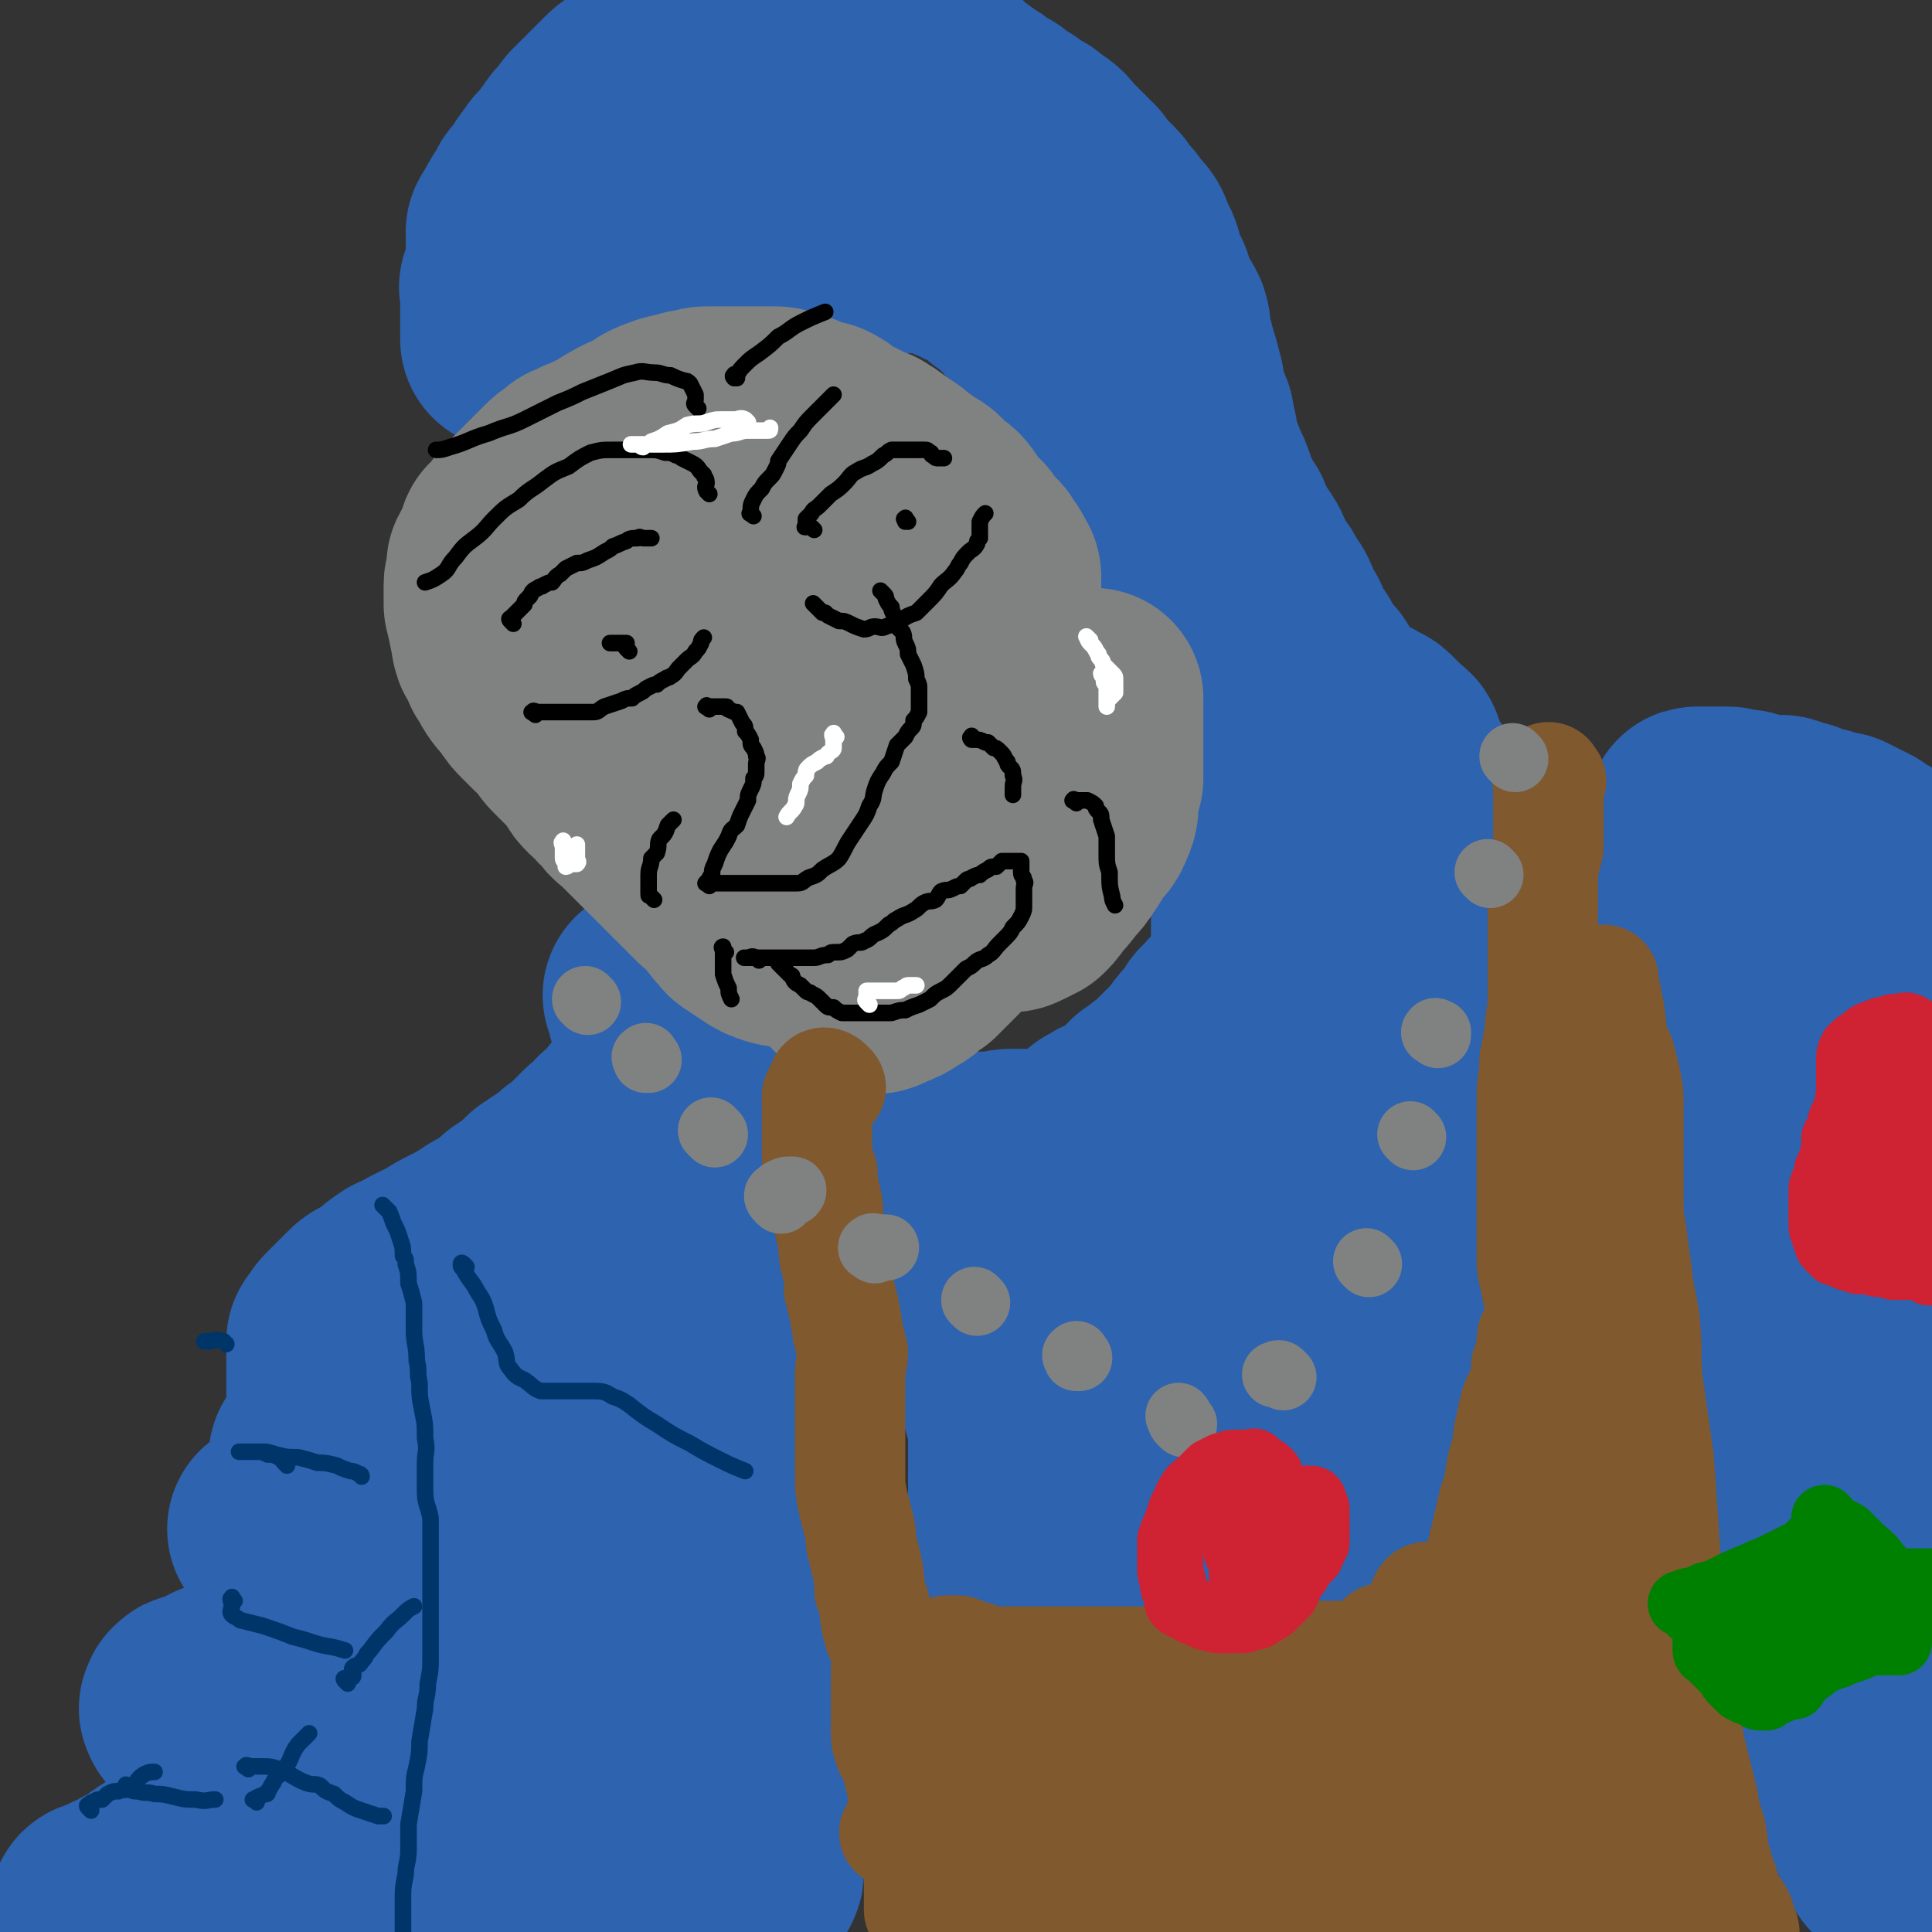 <svg viewBox='0 0 700 700' version='1.1' xmlns='http://www.w3.org/2000/svg' xmlns:xlink='http://www.w3.org/1999/xlink'><rect x="0" y="0" width="700" height="700" fill="#333333" stroke="none"/><g fill='none' stroke='#2D63AF' stroke-width='80' stroke-linecap='round' stroke-linejoin='round'><path d='M691,670c-1,-1 -2,-1 -1,-1 0,-1 1,0 2,0 1,0 1,0 1,0 0,0 -1,0 -1,0 -1,0 1,0 1,-1 0,0 0,-1 0,-1 0,-2 0,-2 0,-3 0,-2 0,-2 0,-4 0,-1 0,-1 0,-3 0,-2 0,-2 0,-4 0,-3 0,-3 0,-6 0,-2 0,-2 0,-5 0,-4 0,-4 0,-8 0,-4 0,-4 0,-9 0,-4 0,-4 -1,-9 0,-4 0,-4 -1,-7 -1,-4 -1,-4 -1,-7 -1,-3 0,-3 0,-6 0,-3 0,-3 0,-6 0,-2 0,-2 0,-5 0,-3 0,-3 0,-6 0,-2 0,-2 0,-5 0,-4 0,-4 0,-7 0,-3 0,-3 0,-6 0,-4 0,-4 0,-7 0,-4 0,-4 1,-8 0,-4 1,-4 1,-8 1,-5 1,-5 2,-9 0,-4 0,-4 0,-9 0,-4 0,-4 0,-8 0,-4 0,-4 0,-8 0,-3 0,-3 0,-7 0,-4 0,-4 0,-8 0,-3 0,-3 0,-6 0,-3 0,-3 0,-7 0,-3 0,-3 0,-7 0,-4 0,-4 0,-8 0,-3 0,-3 0,-6 0,-3 0,-3 0,-6 0,-3 0,-3 0,-7 0,-2 0,-2 0,-5 0,-3 0,-3 0,-5 0,-2 0,-2 0,-5 0,-2 0,-2 0,-4 0,-2 0,-2 0,-4 0,-3 0,-3 0,-6 0,-3 0,-3 0,-7 0,-3 0,-3 0,-7 0,-3 0,-3 0,-6 0,-3 0,-3 0,-6 0,-3 0,-3 0,-6 0,-3 0,-3 0,-6 0,-2 0,-2 0,-5 0,-3 0,-3 0,-6 0,-2 0,-2 0,-4 0,-2 0,-2 0,-4 0,-2 0,-2 0,-4 0,-1 0,-1 0,-3 0,-2 0,-2 0,-3 0,-2 0,-2 0,-3 0,-2 0,-2 0,-3 0,-1 0,-1 0,-3 0,-1 0,-1 0,-2 0,-2 0,-2 0,-3 0,-2 0,-2 0,-3 0,-1 0,-1 0,-3 0,-1 0,-1 0,-2 0,-1 0,-1 -1,-2 0,0 0,0 -1,-1 -1,-1 -1,-1 -1,-1 -1,0 -1,0 -2,0 -1,0 0,-1 -1,-1 -1,-1 -1,-1 -2,-1 0,0 0,0 -1,-1 -1,-1 -1,-1 -1,-1 -1,-1 -1,-1 -2,-2 -1,-1 -1,0 -2,-1 -1,-1 -1,-1 -3,-1 -1,-1 -2,-1 -3,-3 -2,-1 -2,-1 -4,-2 -2,-1 -2,-1 -4,-2 -3,0 -3,0 -5,-1 -2,-1 -3,-1 -5,-1 -2,-1 -2,-1 -4,-2 -2,0 -2,0 -4,-1 -2,-1 -2,-1 -4,-1 -2,0 -2,0 -4,0 -1,0 -1,0 -1,0 -2,0 -2,-1 -4,-1 -1,0 -1,0 -1,0 -1,0 -1,-1 -2,-1 -1,0 -1,0 -2,0 -1,0 -1,0 -1,0 -2,0 -2,-1 -3,-1 0,0 0,0 -1,0 -1,0 -1,0 -2,0 0,0 0,0 -1,0 -1,0 -1,0 -1,0 -1,0 -1,0 -2,0 0,0 0,0 -1,0 -1,0 -1,0 -1,0 -1,0 -1,0 -2,0 0,0 0,0 0,0 -1,0 0,0 0,1 0,2 0,2 0,4 0,2 0,2 0,4 0,3 0,3 0,6 0,4 0,4 1,8 0,3 1,3 1,7 1,3 1,3 2,6 0,4 0,4 1,7 1,4 1,4 1,8 1,4 1,4 2,8 0,5 0,5 1,9 1,4 0,4 2,8 1,5 1,5 3,11 1,4 1,4 3,9 1,4 2,4 3,8 2,5 2,5 3,10 1,4 2,4 3,8 1,5 1,5 2,10 0,5 0,5 1,9 1,4 1,4 2,8 0,5 0,5 1,11 1,4 1,4 1,8 1,3 1,4 2,7 1,5 1,5 2,10 1,4 1,4 1,8 1,6 1,6 2,11 1,6 0,6 1,12 1,5 1,4 2,9 0,7 0,7 1,13 1,5 1,5 2,10 2,6 1,6 2,12 1,5 1,5 2,10 1,5 1,5 1,10 1,6 2,6 3,12 1,5 0,5 1,10 1,7 2,7 3,14 0,4 0,4 1,9 1,5 2,5 2,10 1,5 1,5 2,10 0,4 0,4 1,7 1,4 1,4 1,7 1,2 1,2 2,4 1,3 0,3 1,5 1,1 1,1 2,2 0,1 0,1 0,2 0,1 0,1 0,1 0,1 0,1 0,2 0,0 0,0 0,0 0,1 0,1 0,1 0,0 0,0 0,-1 -1,-2 -2,-2 -2,-4 -3,-5 -3,-6 -4,-11 -2,-5 -1,-5 -3,-9 -2,-7 -3,-7 -5,-14 -1,-6 -1,-6 -2,-12 -2,-5 -2,-5 -4,-11 -2,-4 -1,-4 -3,-9 -1,-3 -2,-3 -3,-7 -1,-3 0,-3 -1,-7 0,-3 0,-3 -1,-7 -1,-3 -1,-3 -1,-6 -1,-4 0,-4 0,-7 0,-3 0,-3 0,-6 0,-2 0,-2 0,-5 0,-3 0,-3 0,-6 0,-3 0,-3 0,-6 0,-2 0,-2 0,-5 0,-2 -1,-2 -1,-4 -1,-2 -1,-2 -1,-4 -1,-2 -1,-2 -1,-4 0,-3 0,-3 0,-5 0,-2 0,-2 0,-4 0,-2 0,-2 0,-4 0,-2 0,-2 0,-4 0,-2 0,-2 0,-4 0,-2 0,-2 0,-5 0,-1 0,-1 0,-3 0,-3 0,-3 -1,-5 0,-3 -1,-3 -1,-6 -1,-2 -1,-2 -2,-5 0,-2 -1,-2 -1,-4 0,-2 0,-2 0,-4 0,-1 0,-1 0,-3 0,-1 0,-1 0,-2 0,-2 0,-2 0,-3 0,-1 0,-1 0,-3 0,-1 0,-1 0,-1 0,-1 0,-1 0,-2 0,0 0,0 0,-1 0,-1 0,-1 0,-1 '/><path d='M504,544c-1,-1 -1,-1 -1,-1 -1,-1 -1,0 -1,0 -1,-1 -1,-1 -2,-2 -1,-1 -1,-1 -1,-1 -1,-1 -1,-1 -2,-2 -1,-1 -1,0 -1,-1 -1,-1 0,-1 0,-3 0,-1 0,-1 0,-2 0,-1 0,-1 0,-1 0,-2 0,-2 0,-3 0,-2 0,-2 0,-3 0,-2 0,-2 0,-4 0,-2 0,-2 1,-4 1,-2 1,-2 1,-4 1,-2 1,-2 2,-4 0,-2 1,-2 1,-4 0,-2 0,-2 0,-4 0,-2 0,-2 0,-4 0,-2 0,-2 0,-4 0,-2 0,-2 0,-4 0,-3 0,-3 0,-5 0,-2 0,-2 0,-4 0,-2 0,-2 0,-5 0,-3 0,-3 0,-5 0,-3 0,-3 0,-5 0,-3 0,-3 1,-6 0,-3 0,-3 1,-5 1,-3 1,-3 1,-6 1,-4 1,-4 1,-8 0,-2 0,-2 0,-5 0,-3 0,-3 0,-6 0,-2 0,-2 0,-5 0,-3 1,-3 1,-6 0,-3 0,-3 0,-6 0,-3 1,-3 1,-6 1,-3 1,-3 2,-7 0,-3 0,-3 1,-7 1,-3 1,-3 1,-7 0,-3 0,-3 0,-6 0,-4 0,-4 0,-7 0,-3 0,-3 0,-5 1,-3 1,-3 1,-5 0,-3 0,-3 0,-6 0,-2 0,-2 0,-4 0,-2 0,-2 0,-4 0,-3 0,-3 0,-5 0,-3 0,-3 0,-6 0,-2 0,-2 0,-5 0,-2 0,-2 0,-4 0,-3 0,-3 0,-5 0,-2 0,-2 0,-5 0,-2 0,-2 0,-4 0,-1 0,-1 0,-3 0,-2 0,-2 0,-4 0,-1 0,-1 0,-2 0,-2 0,-2 0,-3 0,-2 0,-2 0,-3 0,-1 0,-1 0,-3 0,-1 0,-1 0,-3 0,-1 0,-1 0,-2 0,-1 0,-1 0,-2 0,-1 -1,-1 -1,-2 0,-1 0,-1 0,-2 0,-1 -1,0 -1,-1 -1,-1 -1,-1 -1,-1 -1,-1 -1,-1 -1,-2 0,-1 0,-1 -1,-2 0,-1 0,-1 -1,-2 0,0 0,0 0,-1 0,-1 -1,-1 -1,-1 0,-1 0,-1 0,-2 0,-1 -1,-1 -2,-2 0,0 0,0 -1,-1 -1,-1 -1,-1 -1,-1 -1,-1 -1,-1 -2,-2 0,0 0,0 -1,-1 -1,-1 -1,-1 -3,-1 -1,-1 -1,-1 -2,-2 -2,0 -2,0 -3,-1 -2,-1 -2,-1 -3,-1 -1,-1 -1,-1 -2,-2 -1,-1 -1,-1 -2,-2 -2,-2 -2,-2 -3,-3 -1,-1 -2,-1 -3,-3 -1,-2 0,-2 -1,-4 -1,-2 -2,-1 -4,-3 -1,-1 -1,-1 -2,-3 -1,-2 -1,-3 -1,-4 -2,-3 -2,-2 -4,-4 -1,-2 0,-3 -1,-5 -1,-2 -2,-1 -3,-3 -1,-3 0,-3 -1,-5 -1,-2 -1,-2 -3,-4 -1,-3 -1,-3 -3,-5 -1,-2 -1,-2 -2,-4 -2,-3 -1,-3 -3,-6 -2,-3 -2,-3 -4,-5 -1,-3 -1,-3 -2,-6 -2,-3 -2,-3 -3,-5 -2,-4 -2,-4 -3,-7 -1,-3 -1,-3 -3,-7 -1,-3 -1,-3 -3,-7 -1,-3 0,-3 -1,-7 -1,-2 -1,-2 -1,-5 -1,-3 -2,-3 -3,-7 -1,-4 0,-4 -1,-7 -1,-4 -1,-4 -2,-7 -1,-4 -1,-4 -2,-7 -1,-3 0,-4 -1,-7 -2,-4 -2,-3 -4,-7 -1,-3 -1,-3 -2,-6 -2,-4 -2,-4 -3,-7 -1,-4 -1,-4 -3,-7 -1,-4 -1,-4 -4,-7 -2,-3 -2,-3 -4,-5 -2,-2 -1,-2 -3,-4 -2,-2 -2,-2 -4,-4 -2,-2 -2,-2 -3,-4 -2,-2 -2,-2 -4,-4 -2,-2 -2,-2 -4,-4 -3,-3 -2,-3 -5,-5 -2,-1 -2,-1 -4,-3 -2,-1 -2,-1 -4,-2 -2,-2 -2,-2 -4,-3 -2,-1 -2,-1 -4,-3 -2,-1 -2,-1 -4,-2 -2,-2 -2,-2 -4,-3 -2,-2 -3,-1 -4,-3 -3,-2 -3,-2 -5,-4 -2,-2 -2,-2 -4,-4 -2,-2 -1,-2 -3,-3 -2,-2 -2,-2 -4,-3 -2,-1 -2,-1 -4,-3 -3,-2 -3,-3 -6,-5 -1,-1 -2,-1 -3,-1 -1,-1 -1,-1 -3,-2 -2,-1 -2,-1 -4,-1 -2,-1 -2,-1 -4,-2 -2,0 -2,0 -4,-1 -2,-1 -2,-1 -4,-1 -3,0 -3,0 -6,0 -3,0 -3,0 -5,0 -3,0 -3,1 -6,1 -4,1 -4,1 -7,2 -4,1 -4,1 -8,3 -4,1 -4,1 -8,2 -3,2 -3,2 -7,4 -3,2 -3,2 -6,4 -3,1 -3,1 -6,2 -3,2 -3,2 -5,4 -2,2 -3,2 -5,3 -1,1 -1,1 -3,3 -2,1 -2,1 -4,3 -1,1 -1,1 -2,2 -2,2 -2,2 -3,3 -1,1 -1,1 -3,3 -1,1 -1,1 -3,3 -1,1 0,1 -1,2 -1,2 -2,2 -3,3 -2,2 -1,2 -3,4 -1,2 -1,2 -2,3 -1,2 -1,2 -3,3 -1,2 -1,1 -2,3 -1,1 -1,1 -2,3 -1,1 -1,1 -2,3 -1,1 -1,1 -2,2 -1,2 -1,2 -2,4 -1,1 -1,1 -2,3 -1,1 0,1 -1,2 -1,2 -1,1 -2,3 0,0 0,0 0,1 0,1 0,1 0,1 0,1 0,1 0,2 0,0 0,0 0,1 0,0 0,0 0,1 0,1 0,1 0,2 0,0 0,0 0,1 0,1 0,1 0,1 0,1 0,1 0,2 0,1 0,1 0,1 0,1 0,1 0,1 0,1 0,1 0,2 0,1 0,1 0,1 0,1 0,1 -1,2 0,0 0,0 0,1 -1,0 0,0 0,0 0,0 -1,0 -1,0 -1,0 0,0 0,1 0,1 0,1 0,2 0,1 0,1 0,2 0,0 0,0 0,1 0,1 0,1 0,1 0,1 0,1 0,2 0,0 0,0 0,1 0,1 0,1 0,1 0,1 0,1 0,2 0,0 0,0 0,1 0,1 0,1 0,1 0,1 0,1 0,2 0,0 0,0 0,1 0,0 0,0 0,1 0,0 1,-1 1,-1 1,-1 1,-1 1,-1 1,-1 1,-1 2,-2 1,-1 1,0 3,-1 1,-2 1,-2 2,-3 1,-1 2,-1 3,-2 2,-1 1,-1 3,-3 1,-1 1,-1 2,-2 2,-1 2,-1 3,-2 1,-1 2,-1 3,-1 1,-1 1,-1 3,-2 1,0 0,-1 1,-1 1,-1 1,-1 2,-2 1,0 1,0 2,-1 1,-1 1,-1 1,-1 1,-1 1,-2 2,-3 0,0 0,0 1,-1 1,-1 1,-1 2,-1 1,-2 1,-2 2,-3 0,0 0,0 1,-1 2,-2 2,-2 3,-3 2,-2 2,-2 3,-3 1,-1 1,-1 3,-3 1,-1 1,-1 2,-2 2,-2 2,-2 3,-3 2,-2 1,-2 3,-3 1,-1 1,-1 3,-2 1,-1 1,-1 3,-3 1,-1 1,0 2,-1 2,-1 2,-1 3,-2 1,-1 1,-1 3,-1 1,-1 1,-1 2,-2 2,0 2,0 3,-1 2,-1 2,-1 3,-1 1,-1 1,-1 3,-2 1,0 1,-1 2,-1 1,-1 1,-1 2,-1 0,0 0,0 1,0 1,0 1,0 1,0 1,0 1,0 2,0 0,0 0,0 0,0 1,0 1,0 2,0 1,0 1,0 1,0 1,0 1,0 2,0 0,0 0,0 1,0 1,0 1,0 1,0 2,0 2,0 4,0 1,0 1,0 2,0 2,0 2,0 3,0 2,0 2,0 4,0 1,0 1,0 2,0 2,0 2,0 3,0 0,0 0,0 1,0 1,0 1,0 1,0 1,0 1,0 2,0 '/><path d='M276,89c-1,-1 -2,-1 -1,-1 0,-1 1,0 2,0 1,0 1,0 3,0 1,0 1,0 3,0 3,0 3,0 7,0 3,0 3,0 6,0 4,0 4,0 7,0 3,0 3,0 5,0 4,0 4,0 7,0 3,0 3,0 5,0 2,0 2,0 3,0 2,0 2,0 5,0 1,0 1,0 2,0 1,0 1,0 3,0 1,0 1,0 2,0 2,0 2,0 3,0 2,0 2,0 3,0 1,0 1,0 3,1 1,0 0,1 1,1 2,1 2,1 3,2 2,0 2,0 3,1 1,1 1,1 3,1 1,1 1,1 3,2 1,0 1,0 2,1 2,1 2,2 3,3 1,1 1,1 3,2 1,1 1,1 2,2 2,1 2,1 3,2 1,1 1,2 2,3 1,1 1,1 1,1 2,2 1,2 3,4 1,1 1,1 2,2 1,1 1,2 1,3 1,2 1,2 2,4 0,3 0,3 1,5 1,2 2,2 3,4 2,2 2,2 3,4 1,2 1,2 1,4 1,2 1,2 2,4 1,2 1,2 2,4 1,2 1,2 3,4 1,2 1,2 3,5 1,1 0,1 1,2 1,2 1,2 3,4 1,2 1,2 2,4 1,2 1,2 3,4 1,2 1,2 2,4 2,3 2,3 3,5 2,3 3,3 4,6 2,2 1,3 3,5 1,3 2,3 4,6 2,3 2,3 4,6 2,2 1,2 3,4 2,2 2,2 4,4 2,3 2,3 4,6 2,3 2,3 4,5 2,3 2,3 4,6 2,3 1,3 3,6 1,2 1,2 2,5 1,3 1,3 2,6 0,2 0,2 0,5 0,3 0,3 0,6 1,3 1,3 2,6 0,4 1,4 1,8 0,3 0,3 0,7 0,3 0,3 0,7 0,4 0,4 0,7 0,4 0,4 0,7 0,3 0,3 0,6 0,3 0,3 0,5 0,3 0,3 0,6 0,3 0,3 0,5 0,2 0,2 0,5 0,1 0,1 0,3 0,2 0,2 0,4 0,1 0,1 0,3 0,1 0,1 0,3 0,1 0,1 0,3 0,2 0,2 0,4 0,1 0,1 0,2 0,2 0,2 0,3 0,1 0,1 0,2 0,1 0,1 0,3 -1,1 -1,1 -2,2 -1,2 -1,1 -2,3 -1,1 0,2 -1,3 -1,1 -1,1 -2,2 -2,1 -2,0 -3,1 -2,1 -1,2 -3,3 -1,1 -1,1 -2,2 -1,1 0,1 -1,2 -1,2 -1,2 -2,3 -1,2 -2,1 -3,3 -1,1 -1,1 -2,3 -1,1 -1,1 -3,3 -1,1 -1,1 -2,2 -2,2 -2,2 -3,3 -1,1 -1,2 -2,3 -1,1 -1,0 -2,1 -2,1 -2,1 -3,2 0,0 0,0 -1,1 -1,1 -1,1 -2,1 -1,1 -1,1 -2,2 -1,1 -1,1 -1,1 -1,1 -1,1 -2,2 0,0 0,0 -1,1 -1,1 0,1 -1,1 -1,1 -1,1 -2,1 -1,0 -1,1 -2,1 -1,1 -1,1 -2,1 -1,0 -1,0 -2,1 -1,0 0,1 -1,1 -1,0 -1,0 -1,0 -1,0 0,1 -1,1 -1,1 -1,1 -2,2 -1,0 -1,0 -1,0 -1,1 0,1 -1,2 0,0 -1,0 -1,0 -1,1 -1,1 -1,2 -1,0 -1,-1 -1,-1 0,0 0,1 -1,1 0,0 -1,0 -1,0 -1,0 -1,1 -1,2 -1,0 -1,0 -1,0 -1,0 -1,0 -2,0 0,0 0,1 -1,1 -1,0 -1,0 -1,0 -1,0 -1,0 -2,0 0,0 0,0 -1,0 -1,0 -1,0 -1,0 -1,0 -1,0 -2,0 -1,0 -1,0 -1,0 -1,0 -1,0 -1,0 -1,0 -1,0 -1,0 -1,0 -1,0 -1,0 -1,0 -1,0 -2,0 -1,0 -1,0 -1,0 -1,0 -1,0 -1,0 -1,0 -1,0 -2,0 -1,0 -1,0 -1,0 -2,0 -2,1 -3,1 -1,0 -1,0 -2,0 -1,0 -1,0 -1,0 -1,0 -1,0 -2,0 -1,0 -1,0 -2,0 -1,0 -1,0 -1,0 -1,0 -1,0 -2,0 -1,0 -1,0 -1,0 -1,0 -1,0 -1,0 -1,1 0,2 0,3 0,2 0,2 0,4 0,2 0,2 0,4 0,3 0,3 0,6 0,2 0,2 0,5 0,2 0,2 0,4 0,2 -1,2 -1,4 -1,2 0,2 0,5 0,2 0,2 0,4 0,2 0,2 1,4 0,2 0,2 0,4 0,2 1,2 1,4 1,2 1,2 2,4 0,2 0,2 1,4 1,2 1,2 1,4 1,3 2,3 3,5 1,2 1,2 2,5 2,3 2,3 3,6 1,2 1,2 2,5 1,2 1,2 1,4 1,2 1,2 2,4 0,2 0,2 0,4 0,2 0,2 0,4 0,3 0,3 0,5 0,2 0,2 0,5 0,2 0,2 0,4 0,2 0,2 0,4 0,2 0,2 0,4 1,2 1,2 1,4 0,2 0,2 0,4 0,2 0,2 0,3 0,1 0,1 1,2 0,1 0,1 1,2 0,1 0,1 1,2 0,0 0,0 0,1 0,1 0,1 0,1 0,1 0,1 0,2 0,1 1,0 1,1 0,1 0,1 1,2 0,0 0,0 1,1 1,1 1,1 1,1 1,1 1,1 2,2 0,0 0,1 1,1 1,1 1,1 3,1 1,0 1,0 3,0 1,0 1,0 3,0 2,0 2,0 4,0 2,0 2,0 4,0 2,0 2,0 4,0 2,0 2,0 3,0 2,0 2,0 3,-1 1,-1 1,-1 1,-1 1,-1 1,-1 2,-1 1,0 1,0 1,0 1,0 1,0 1,0 0,0 0,-1 0,-1 0,-1 0,-1 1,-2 1,0 1,0 1,-1 0,-1 0,-1 0,-1 1,-3 1,-3 2,-5 1,-2 2,-2 3,-5 1,-3 0,-3 1,-6 1,-5 1,-5 2,-10 1,-4 2,-4 3,-8 1,-5 0,-6 1,-11 0,-6 1,-6 1,-12 1,-6 0,-6 0,-11 1,-7 1,-7 1,-13 0,-6 1,-6 1,-12 1,-6 1,-6 2,-11 0,-5 0,-5 1,-9 1,-4 1,-4 1,-9 0,-3 0,-3 0,-7 0,-3 1,-3 1,-6 1,-3 1,-3 2,-6 0,-2 0,-2 1,-4 1,-2 1,-2 1,-4 1,-2 1,-2 2,-3 0,-2 1,-2 1,-3 0,-1 0,-1 0,-1 0,-1 1,0 1,0 0,0 0,1 0,1 0,1 0,1 0,2 0,1 -1,1 -1,2 0,1 0,1 0,3 0,0 0,0 0,1 0,0 0,0 0,1 0,1 0,1 0,1 0,1 -1,0 -1,0 0,0 0,1 0,1 0,1 0,1 0,1 0,2 -1,2 -1,4 0,2 0,2 0,4 0,3 -1,3 -1,6 -1,3 -1,3 -2,6 -1,3 -1,3 -1,7 -1,3 -1,3 -2,6 0,3 0,3 0,6 0,3 -1,3 -1,7 0,3 0,3 -1,6 0,3 -1,3 -1,6 0,4 0,4 0,8 0,4 0,4 0,8 0,4 0,4 0,8 0,3 0,3 0,6 0,3 0,3 0,6 0,3 0,3 0,6 0,2 0,2 0,5 0,1 0,1 0,2 0,2 0,2 0,3 0,0 0,0 0,1 0,1 0,1 0,1 0,1 0,1 0,2 0,0 0,0 0,1 0,1 0,1 0,1 0,1 0,1 0,2 0,1 1,1 1,1 1,1 1,1 2,2 1,0 1,0 2,1 1,1 1,1 2,1 1,1 1,1 3,2 2,0 2,0 4,1 2,1 2,1 4,2 2,0 1,0 3,1 1,1 1,1 3,1 1,0 1,0 2,0 2,0 2,0 3,0 1,0 1,0 2,0 1,0 1,0 2,0 0,0 0,0 1,0 1,0 1,0 2,0 1,0 1,0 2,0 1,0 1,0 2,0 1,0 1,0 2,0 0,0 0,0 1,0 1,0 1,0 1,0 1,0 1,0 2,0 0,0 0,0 0,0 1,0 1,0 2,0 0,0 0,0 0,-1 '/><path d='M238,362c-1,-1 -2,-2 -1,-1 0,0 0,0 1,1 0,0 0,1 0,1 0,3 0,3 1,5 1,3 1,2 2,5 0,4 0,4 1,9 1,5 1,5 1,10 1,3 1,3 1,7 1,5 1,5 2,11 1,5 1,5 1,10 1,5 1,5 2,10 0,5 0,5 1,9 1,4 1,4 1,9 1,3 1,3 1,7 0,3 0,3 0,6 0,3 0,3 0,6 0,2 1,2 1,5 0,2 0,2 0,4 0,2 0,2 1,4 0,3 0,3 0,5 0,2 0,2 0,4 0,3 0,3 0,5 0,2 0,2 0,4 0,2 0,3 1,5 0,2 0,2 1,4 0,1 0,1 0,3 1,2 1,2 2,4 0,2 1,2 1,4 0,2 0,2 0,4 0,1 1,1 1,3 0,1 0,2 0,3 0,3 1,3 1,5 0,2 0,2 0,4 0,2 1,2 1,4 0,3 0,3 1,5 0,3 0,3 0,5 0,3 0,3 0,6 1,2 1,2 1,5 0,2 0,2 0,5 0,2 0,2 0,5 0,2 0,2 0,4 0,2 0,2 0,4 0,2 0,2 1,4 0,3 1,3 1,5 0,3 0,3 0,5 0,2 1,2 1,4 0,2 0,2 0,5 0,2 0,2 0,4 0,3 0,3 0,5 0,3 0,3 0,5 0,3 0,3 0,5 0,2 0,2 0,4 0,2 0,2 0,4 0,2 0,2 0,5 0,2 1,2 1,4 0,2 0,2 0,5 0,2 0,2 0,4 0,2 1,2 1,4 0,1 0,1 1,3 0,2 1,2 1,3 1,2 1,2 1,4 0,3 1,3 1,5 0,1 0,1 0,2 0,2 0,2 0,3 0,0 0,0 0,1 0,1 0,1 0,1 0,1 0,1 0,1 0,1 0,1 0,1 0,1 0,1 0,1 0,1 0,1 0,1 0,1 0,1 -1,2 -1,1 -1,1 -2,1 -2,1 -2,1 -4,2 -3,0 -3,-1 -5,-1 -3,0 -3,0 -5,0 -2,0 -2,0 -5,0 -2,0 -2,1 -5,1 -3,0 -3,0 -5,0 -4,0 -4,0 -7,0 -3,0 -3,0 -7,0 -3,0 -3,0 -6,0 -3,0 -3,0 -6,1 -3,0 -3,1 -5,1 -3,0 -3,0 -5,1 -3,0 -3,0 -5,0 -2,0 -2,1 -4,1 -2,1 -2,1 -4,2 -2,0 -2,0 -4,0 -2,1 -2,1 -4,2 -2,0 -2,0 -4,0 -2,0 -2,0 -4,0 -2,1 -1,1 -3,2 -2,0 -2,0 -4,0 -2,0 -2,0 -5,0 -2,0 -2,0 -5,0 -3,0 -3,0 -6,0 -1,0 -1,0 -3,0 -1,0 -1,0 -3,0 -1,0 -1,0 -1,0 -1,0 -1,0 -2,0 0,0 0,0 -1,0 0,0 0,0 0,0 -1,0 -1,0 -1,0 -1,0 -1,0 -1,0 -1,0 -1,0 -1,-1 0,0 0,-1 0,-1 -1,-2 -1,-2 -2,-4 -1,-3 -1,-3 -1,-5 0,-4 0,-4 0,-7 -1,-5 -1,-5 -2,-9 -1,-5 -1,-5 -1,-10 -1,-5 -1,-5 -1,-10 -1,-5 -1,-5 -1,-10 0,-5 0,-5 0,-10 0,-5 0,-5 0,-10 0,-4 0,-4 0,-8 0,-5 0,-5 0,-10 0,-4 0,-4 0,-8 0,-4 0,-4 0,-8 0,-3 0,-3 0,-6 0,-4 -1,-4 -1,-8 0,-3 0,-3 0,-7 0,-3 0,-3 -1,-7 0,-3 0,-3 0,-7 0,-2 1,-3 0,-5 0,-2 -1,-2 -2,-4 0,-1 0,-2 0,-4 0,-1 -1,-1 -2,-3 0,-2 0,-2 -1,-4 -1,-1 -1,-1 -1,-3 -1,-2 -1,-2 -2,-4 0,-2 0,-2 0,-5 0,-1 0,-1 0,-2 0,-1 0,-1 0,-3 0,-1 0,-1 0,-2 0,-2 0,-2 0,-3 0,-2 0,-2 0,-3 0,-1 0,-1 0,-3 0,-2 0,-2 0,-3 0,-2 0,-2 0,-3 0,-3 0,-3 0,-5 0,-1 0,-1 0,-2 1,-1 1,-1 2,-2 0,-1 0,-1 1,-2 1,-1 1,-1 2,-2 1,-1 1,-1 3,-3 1,-1 1,-1 2,-2 2,-2 2,-2 5,-3 2,-1 2,-1 4,-3 2,-2 2,-2 5,-4 3,-1 3,-1 6,-3 4,-2 4,-2 8,-4 3,-2 3,-2 7,-4 4,-2 4,-2 7,-4 3,-2 3,-2 7,-4 3,-2 3,-2 6,-5 3,-2 3,-2 6,-4 2,-2 2,-2 4,-4 3,-2 3,-2 6,-4 3,-2 3,-2 5,-4 3,-2 3,-2 5,-4 2,-2 2,-2 4,-4 2,-2 2,-2 5,-4 1,-2 1,-2 3,-3 2,-1 2,-1 3,-3 1,-1 1,-1 2,-3 1,-1 1,-1 2,-2 0,-1 0,0 1,-1 1,-1 1,-1 1,-1 1,-1 1,-1 2,-2 0,0 0,-1 1,0 0,0 -1,0 -1,1 0,2 0,2 0,3 0,3 0,3 -1,5 -1,4 -1,4 -3,7 -3,8 -4,8 -7,16 -4,8 -3,8 -7,17 -4,9 -4,9 -8,17 -4,9 -4,9 -8,17 -3,7 -3,7 -5,14 -3,7 -3,7 -5,14 -2,7 -3,7 -4,14 -2,6 -1,6 -2,12 -2,7 -2,7 -3,14 0,7 -1,7 -1,15 -1,8 0,8 -1,16 0,7 0,7 0,15 0,8 0,8 0,15 0,7 0,7 0,14 0,6 1,6 1,12 0,5 0,5 0,10 1,6 1,6 3,11 1,5 1,5 2,9 1,3 2,3 3,7 0,1 0,1 0,3 0,1 0,1 0,2 0,1 0,2 0,2 0,-1 0,-1 0,-2 -1,-4 -1,-3 -1,-7 -2,-5 -2,-5 -3,-11 -1,-7 0,-8 -1,-15 -2,-10 -2,-10 -3,-19 -1,-10 -1,-10 -2,-20 -1,-11 -1,-11 -1,-23 0,-11 0,-11 1,-22 2,-12 2,-12 3,-24 1,-6 1,-6 1,-11 1,-6 1,-6 3,-12 1,-5 1,-5 2,-9 1,-3 1,-3 2,-5 0,-2 0,-2 1,-3 1,-1 1,-1 1,-1 1,0 1,0 2,0 0,0 0,0 0,0 1,0 1,0 2,1 1,2 0,2 1,5 1,5 1,5 1,10 1,9 1,9 2,17 2,11 3,11 4,21 1,8 1,8 1,15 1,8 1,8 2,17 0,8 0,8 1,16 1,5 1,5 2,11 0,5 0,5 1,10 0,3 1,3 1,6 0,3 0,3 0,5 0,2 0,2 0,3 0,1 0,1 0,3 0,1 0,1 0,3 0,1 1,1 1,3 0,1 0,1 0,3 0,2 0,2 0,3 0,1 0,1 0,1 '/><path d='M117,529c-1,-1 -1,-2 -1,-1 -1,0 0,0 0,1 0,1 0,1 0,3 0,1 0,1 0,2 0,2 0,2 0,3 0,2 0,2 -1,4 0,1 0,1 -1,2 -1,2 -1,2 -2,3 0,0 -1,0 -1,1 0,0 0,1 0,1 0,1 -1,1 -1,1 -1,1 -1,1 -2,2 0,0 -1,0 -1,0 -1,1 -1,1 -2,2 0,0 0,0 -1,0 -1,0 -1,0 -1,0 -1,0 -1,1 -2,1 0,0 -1,0 0,0 0,0 0,0 1,1 1,1 1,1 2,2 1,0 1,0 1,0 2,1 2,1 4,2 1,0 1,0 2,1 1,1 1,1 2,2 0,1 0,1 1,2 1,1 1,1 1,2 1,2 1,2 2,4 0,2 0,2 1,3 1,2 1,1 1,3 1,1 1,1 1,3 0,1 0,1 0,2 0,2 0,2 0,3 0,0 0,0 0,1 0,1 0,1 0,3 0,1 0,1 -1,2 0,2 0,2 -1,3 -1,2 -1,2 -1,3 -1,1 -1,1 -2,3 0,1 -1,0 -1,1 -1,1 -1,1 -2,2 0,0 0,0 -1,1 -1,1 -1,1 -2,1 -1,1 -1,1 -2,2 -2,1 -2,1 -3,2 -2,1 -3,1 -5,2 -1,0 -1,0 -3,1 -1,0 -1,1 -2,1 -1,0 -2,0 -3,0 0,0 0,0 -1,0 -1,0 -1,0 -1,0 -1,0 -1,0 -2,0 -1,0 -1,0 -1,0 -1,0 -1,0 -2,0 0,0 0,1 -1,1 -1,0 -1,0 -1,0 -1,0 -1,0 -2,0 0,0 0,1 -1,1 -1,0 -1,0 -1,0 -1,1 -1,1 -2,2 -1,0 0,1 -1,1 -1,0 -1,0 -1,0 -1,0 -1,0 -2,0 -1,0 -1,0 -1,0 -1,0 -1,0 -2,1 0,0 0,0 0,1 -1,0 0,0 0,0 0,0 0,1 0,1 1,1 1,1 1,1 2,1 2,1 4,2 1,0 1,0 2,0 2,0 2,0 5,0 1,0 1,1 3,1 1,0 1,0 3,0 1,0 1,0 2,0 2,0 2,0 3,0 2,0 2,0 3,0 1,0 1,1 2,2 0,0 1,0 1,0 1,0 1,0 2,1 0,0 0,0 1,0 1,1 1,1 1,1 1,1 1,1 2,2 1,1 0,1 1,2 1,1 1,1 1,3 1,1 1,1 1,3 0,1 0,1 0,2 0,1 0,1 0,2 0,0 0,0 -1,1 -1,1 -1,1 -1,2 -1,1 -1,1 -2,2 -1,2 -1,2 -2,3 -1,2 -2,2 -3,3 -1,1 -1,1 -3,3 -1,1 0,1 -1,2 -2,2 -2,2 -3,3 -1,2 -1,2 -2,3 -1,1 -1,1 -3,1 -1,1 -1,1 -2,2 -2,0 -2,1 -3,1 -2,1 -3,1 -5,2 -2,0 -2,1 -4,2 -2,1 -2,1 -4,3 -3,1 -3,1 -5,2 -2,2 -2,2 -4,3 -2,1 -2,1 -4,3 -2,1 -2,1 -4,3 -2,0 -2,0 -3,1 -2,1 -2,1 -3,2 -2,0 -2,0 -3,1 -1,0 -1,1 -1,1 -1,0 -1,0 -2,0 0,0 0,1 -1,1 -1,0 -1,0 -1,0 -1,0 -1,0 -1,1 0,0 0,0 0,1 '/></g>
<g fill='none' stroke='#808282' stroke-width='80' stroke-linecap='round' stroke-linejoin='round'><path d='M348,252c-1,-1 -2,-1 -1,-1 0,-2 1,-2 2,-4 2,-2 3,-2 4,-4 1,-2 0,-2 1,-3 1,-3 1,-3 1,-6 1,-4 1,-4 3,-7 0,-2 1,-2 1,-4 0,-1 0,-1 0,-3 0,-2 0,-2 0,-4 0,-2 0,-2 0,-3 0,-1 0,-1 0,-2 0,-1 0,-1 0,-2 0,-1 -1,-1 -1,-2 -1,-2 -1,-2 -2,-3 -1,-2 -1,-2 -2,-3 -1,-1 -1,-1 -3,-3 -1,-1 -1,-1 -2,-3 -2,-2 -2,-2 -3,-3 -2,-2 -2,-2 -3,-4 -2,-3 -2,-3 -5,-5 -1,-1 -1,-1 -3,-3 -1,-1 -1,-1 -3,-2 -1,-1 -2,-1 -3,-2 -1,-1 -1,-1 -3,-2 -1,-1 -1,-1 -2,-2 -2,-1 -2,-1 -3,-2 -2,-1 -2,-1 -3,-2 -1,-1 -1,-1 -3,-2 -1,-1 -1,-1 -3,-1 -1,-1 -1,-1 -3,-2 -2,-1 -2,-1 -4,-2 -2,-1 -2,-1 -4,-2 -2,-2 -2,-2 -4,-3 -2,0 -2,0 -5,-1 -2,-1 -2,-1 -4,-2 -2,0 -2,0 -4,-1 -2,-1 -2,-1 -4,-1 -2,0 -2,0 -4,0 -2,0 -2,0 -4,0 -2,0 -2,0 -5,0 -2,0 -2,0 -5,0 -2,0 -2,0 -5,0 -2,0 -2,0 -5,1 -2,0 -2,0 -4,1 -2,1 -3,0 -5,1 -3,1 -3,1 -5,2 -3,2 -3,2 -5,3 -3,2 -3,1 -6,3 -2,1 -2,1 -5,3 -2,1 -2,1 -4,2 -1,1 -2,1 -3,2 -2,0 -2,0 -3,1 -1,1 -1,1 -3,1 -1,1 -1,1 -2,2 -2,1 -2,1 -3,2 -2,2 -2,2 -3,3 -1,1 -1,1 -3,3 -1,1 -1,1 -3,3 -1,1 -1,1 -2,2 -2,2 -2,2 -3,3 -2,2 -1,2 -3,4 -1,2 -1,1 -3,3 -1,2 0,3 -1,5 -1,2 -2,2 -3,4 0,1 0,1 0,3 0,2 -1,2 -1,4 0,1 0,1 0,3 0,2 0,2 0,4 1,4 1,4 2,9 1,2 0,2 1,5 2,3 2,3 3,6 2,2 1,2 3,5 2,3 2,2 4,5 2,3 2,3 4,5 2,2 2,2 4,4 2,2 3,2 5,5 1,1 0,1 2,3 2,2 2,2 4,4 1,1 1,1 2,2 2,2 2,2 4,5 1,2 1,2 3,4 2,2 2,1 4,4 2,1 2,2 3,3 1,2 2,2 3,3 1,1 1,1 3,3 1,1 1,1 3,3 1,1 1,1 3,3 1,1 1,1 3,3 1,1 1,1 3,3 1,1 1,1 3,3 2,2 2,2 4,4 1,1 1,1 2,2 2,2 2,2 3,3 1,1 1,1 2,2 1,1 2,1 3,2 0,0 0,0 1,0 1,0 1,0 1,0 1,-1 1,-1 2,-2 1,-1 1,-1 2,-2 2,-2 2,-2 3,-5 1,-4 1,-4 2,-7 1,-5 0,-5 1,-10 1,-5 2,-5 2,-9 -1,-7 -1,-7 -3,-14 -1,-6 -1,-6 -3,-12 -1,-5 -1,-5 -3,-10 -1,-5 -1,-5 -3,-10 -1,-4 -1,-4 -3,-9 -1,-5 -1,-5 -2,-10 -2,-4 -2,-4 -3,-9 -2,-4 -1,-4 -3,-8 -1,-3 -2,-3 -3,-6 -1,-3 0,-3 -1,-6 -1,-2 -1,-2 -2,-3 0,-2 0,-2 -1,-3 -1,-1 -1,-1 -1,-1 -1,-1 -1,0 -2,0 0,0 0,0 0,0 -1,0 -1,0 -1,1 -1,3 -1,3 -2,7 -1,5 -1,5 -1,10 -1,9 -1,9 -1,17 0,10 0,10 0,19 0,9 -1,9 0,18 1,10 1,10 3,19 2,9 2,9 5,17 2,6 2,6 6,11 2,5 2,6 6,10 6,9 5,9 12,17 3,2 3,2 6,4 3,2 3,2 6,3 3,1 4,0 7,0 4,0 4,0 7,0 3,0 3,1 5,0 3,-1 4,-1 7,-3 3,-2 3,-3 5,-6 3,-4 2,-5 4,-9 2,-5 2,-4 4,-9 3,-5 3,-5 5,-11 1,-6 2,-6 3,-12 1,-7 0,-7 1,-14 1,-4 1,-4 2,-7 0,-7 -1,-7 -1,-13 0,-5 0,-5 0,-11 0,-5 0,-5 -1,-10 0,-4 0,-4 -1,-8 -1,-3 0,-3 -1,-6 -1,-3 -1,-3 -3,-5 -1,-1 -1,-1 -2,-2 -2,-2 -2,-2 -3,-3 -2,0 -2,-1 -3,-1 -1,0 -1,0 -3,0 -1,0 -1,0 -3,0 -1,0 -1,0 -2,0 -3,1 -3,0 -5,2 -4,2 -4,3 -7,6 -5,7 -5,7 -9,14 -3,7 -3,7 -5,15 -2,8 -2,9 -3,17 -1,9 -1,9 -1,17 -1,7 -1,7 -1,13 0,6 -1,6 0,12 1,6 1,6 3,12 2,3 2,3 5,6 2,4 3,4 5,8 3,3 2,3 5,6 2,3 2,3 4,5 3,4 3,4 6,7 2,3 2,3 5,5 2,1 2,2 4,2 2,1 3,0 5,-1 3,-1 3,-1 6,-3 4,-2 3,-3 7,-5 3,-3 3,-3 7,-7 3,-3 3,-4 7,-8 3,-4 3,-4 7,-8 3,-4 3,-4 6,-8 3,-4 2,-4 4,-8 3,-4 4,-4 6,-9 2,-4 2,-4 3,-8 1,-3 1,-3 1,-7 1,-2 1,-2 2,-4 0,-2 0,-2 0,-5 0,-1 0,-1 0,-2 0,0 0,0 0,-1 0,0 0,-1 0,0 0,0 0,1 -1,2 -1,3 -1,3 -3,6 -2,4 -2,4 -4,8 -2,5 -2,5 -4,9 -1,5 -1,5 -2,10 -1,3 -1,3 -2,7 0,3 0,3 0,6 0,2 0,2 1,3 0,1 0,1 1,2 1,1 1,1 3,1 1,1 1,1 3,0 2,-1 2,-1 4,-2 2,-2 2,-2 3,-4 3,-3 3,-3 6,-7 2,-2 2,-2 4,-5 2,-3 2,-3 4,-7 2,-2 3,-2 4,-5 2,-4 1,-4 1,-7 1,-4 1,-3 2,-7 0,-2 0,-2 0,-5 0,-1 0,-1 0,-3 0,-2 0,-2 0,-3 0,-1 0,-1 0,-3 0,-2 0,-2 0,-3 0,-2 0,-2 0,-3 0,-2 0,-2 0,-3 0,-1 0,-1 0,-2 0,0 0,0 0,-1 0,-1 0,-1 0,-2 0,0 0,0 0,-1 0,0 0,0 0,0 '/></g>
<g fill='none' stroke='#000000' stroke-width='6' stroke-linecap='round' stroke-linejoin='round'><path d='M186,226c-1,-1 -1,-1 -1,-1 -1,-1 0,-1 0,-1 1,-1 1,-1 2,-2 1,-1 1,-1 1,-1 1,-1 1,-1 2,-2 0,-1 0,-1 1,-2 1,-1 1,-1 1,-1 1,-2 1,-2 3,-3 1,-1 1,0 2,-1 2,-1 2,-1 3,-1 1,-1 1,-2 3,-3 1,-1 1,-1 2,-2 2,-1 2,-1 4,-2 2,0 2,0 4,-1 3,-1 3,-1 6,-3 2,-1 2,-1 3,-2 3,-1 2,-1 5,-2 1,-1 2,-1 4,-1 1,-1 1,0 2,0 0,0 1,0 1,0 1,0 1,0 2,0 '/><path d='M194,259c-1,-1 -2,-1 -1,-1 0,-1 1,0 2,0 0,0 0,0 1,0 1,0 1,0 2,0 1,0 1,0 2,0 1,0 1,0 2,0 2,0 2,0 3,0 3,0 3,0 5,0 2,0 3,0 5,0 2,0 2,-1 4,-2 3,-1 3,-1 6,-2 2,-1 2,-1 4,-1 1,-1 1,-1 3,-2 2,-1 1,-1 3,-2 2,-1 2,-1 3,-1 1,-1 1,-1 3,-2 1,-1 1,0 2,-1 2,-1 2,-2 3,-3 2,-2 2,-2 3,-3 1,-1 2,-1 3,-3 1,-1 1,-1 2,-3 0,-1 0,-1 1,-2 '/><path d='M228,236c-1,-1 -1,-1 -1,-1 -1,-1 0,-1 0,-1 0,0 0,-1 0,-1 -1,0 -1,0 -2,0 -1,0 -1,0 -2,0 0,0 0,0 -1,0 -1,0 -1,0 -1,0 '/><path d='M295,192c-1,-1 -1,-1 -1,-1 -1,-1 -1,0 -2,0 0,0 0,0 0,0 -1,0 0,0 0,-1 0,-1 0,-1 0,-2 1,-1 1,-1 2,-2 1,-2 1,-1 3,-3 2,-2 2,-2 4,-4 3,-2 3,-2 5,-4 2,-2 2,-3 4,-4 3,-2 3,-1 6,-3 2,-1 2,-1 4,-3 2,-1 1,-1 3,-2 2,0 2,0 3,0 1,0 1,0 1,0 2,0 2,0 4,0 1,0 1,0 2,0 1,0 1,0 2,0 1,0 1,0 2,1 1,0 0,1 1,1 1,1 1,1 2,1 1,0 1,0 2,0 '/><path d='M296,220c-1,-1 -2,-2 -1,-1 0,0 0,0 1,1 1,1 1,1 2,2 0,0 1,0 1,0 1,1 1,1 1,1 2,1 2,1 4,2 2,0 2,0 4,1 2,1 2,1 5,2 2,0 2,-1 4,-1 2,0 2,1 4,0 3,-1 2,-1 5,-2 3,-2 3,-2 6,-3 2,-2 2,-2 4,-4 3,-3 3,-3 5,-6 2,-2 3,-2 5,-5 1,-1 1,-2 2,-3 1,-2 1,-2 3,-4 1,-1 2,-1 3,-3 0,-1 0,-1 1,-2 0,0 0,0 0,-1 0,-1 0,-1 0,-1 0,-2 0,-2 0,-3 0,-1 0,-1 0,-1 1,-2 1,-2 2,-3 '/><path d='M329,189c-1,-1 -1,-2 -1,-1 -1,0 0,0 0,1 '/><path d='M257,179c-1,-1 -1,-1 -1,-1 -1,-2 0,-2 0,-3 0,-2 -1,-2 -1,-3 -1,-1 0,0 0,0 0,0 0,0 -1,-1 -1,-1 -1,-2 -3,-3 -2,-1 -2,-1 -4,-2 -1,-1 -1,-1 -2,-1 -2,-1 -2,-1 -4,-1 -3,-1 -3,-1 -6,-1 -3,0 -3,0 -5,0 -4,0 -4,0 -8,0 -4,0 -4,0 -8,1 -4,2 -4,2 -8,5 -5,2 -5,2 -9,5 -5,4 -5,3 -9,7 -5,3 -5,3 -9,7 -3,3 -3,4 -7,7 -4,3 -4,3 -7,7 -3,3 -2,4 -5,6 -3,2 -3,2 -6,3 '/><path d='M253,148c-1,-1 -1,-1 -1,-1 -1,-1 0,-1 0,-2 0,0 0,0 0,0 0,-1 0,-1 0,-1 0,0 0,-1 0,-1 -1,-2 -1,-2 -2,-4 -1,-1 -1,-1 -2,-1 -3,-1 -3,-1 -5,-2 -3,0 -3,-1 -6,-1 -3,0 -4,-1 -7,0 -5,1 -4,1 -9,3 -5,2 -5,2 -10,4 -4,2 -4,2 -9,4 -6,3 -6,3 -12,6 -6,3 -6,2 -13,5 -7,2 -7,3 -14,5 -3,1 -3,1 -5,1 '/><path d='M273,187c-1,-1 -2,-1 -1,-1 0,-3 0,-3 1,-5 1,-2 1,-2 3,-4 1,-2 1,-2 3,-4 1,-1 1,-1 2,-3 1,-2 1,-2 1,-3 2,-3 2,-3 4,-6 2,-3 2,-3 4,-5 2,-3 2,-3 5,-6 2,-2 2,-2 5,-5 1,-1 1,-1 2,-2 '/><path d='M267,137c-1,-1 -1,-2 -1,-1 -1,0 0,1 0,1 0,0 1,0 1,-1 1,-2 1,-2 3,-4 2,-2 2,-2 5,-4 4,-3 4,-3 7,-6 4,-2 4,-3 8,-5 4,-2 4,-2 9,-4 '/><path d='M257,257c-1,-1 -2,-1 -1,-1 0,-1 0,0 1,0 1,0 1,0 2,0 0,0 0,0 1,0 1,0 1,0 1,0 1,0 1,0 2,0 1,0 0,1 1,1 2,1 2,1 3,1 1,2 1,2 2,4 1,1 1,1 1,3 1,1 1,1 2,3 0,2 0,2 1,3 1,2 1,2 1,3 1,1 0,1 0,3 0,1 0,1 0,2 0,2 0,2 -1,3 0,2 0,2 -1,4 -1,2 -1,2 -1,4 -1,2 -1,2 -2,4 -1,2 -1,2 -2,5 -2,2 -2,1 -3,4 -1,2 -1,2 -3,5 -1,2 -1,2 -2,5 -1,2 -1,2 -1,4 -1,1 -1,1 -1,3 '/><path d='M257,321c-1,-1 -2,-1 -1,-1 0,-1 0,0 1,0 1,0 1,0 3,0 1,0 1,0 2,0 2,0 2,0 4,0 3,0 3,0 5,0 1,0 1,0 3,0 2,0 2,0 4,0 3,0 3,0 5,0 3,0 3,0 6,0 2,0 2,-1 4,-2 3,-1 3,-1 5,-3 3,-2 4,-2 6,-4 2,-3 2,-4 4,-7 2,-3 2,-3 4,-6 2,-3 2,-3 3,-6 2,-3 1,-3 2,-6 1,-3 1,-3 3,-6 1,-2 1,-2 3,-4 1,-3 1,-3 2,-6 2,-2 2,-2 3,-3 1,-2 1,-2 2,-3 1,-1 1,-1 1,-3 1,-1 1,-1 2,-3 0,-2 0,-2 0,-4 0,-2 0,-2 0,-4 0,-2 0,-2 -1,-4 0,-2 0,-2 -1,-5 -1,-2 -1,-2 -2,-4 0,-2 0,-2 -1,-4 -1,-2 0,-2 -1,-4 -1,-1 -1,-1 -2,-2 -1,-2 0,-2 -1,-4 -1,-2 -1,-2 -1,-3 -1,-1 -1,-1 -2,-3 0,-1 0,-1 -1,-2 -1,-1 -1,-1 -1,-1 '/><path d='M237,326c-1,-1 -1,-1 -1,-1 -1,-1 -1,0 -1,-1 0,0 0,0 0,-1 0,-1 0,-1 0,-2 0,-2 0,-2 0,-4 0,-3 1,-3 1,-6 1,-1 1,-1 2,-2 1,-3 0,-3 1,-5 2,-2 2,-2 3,-5 1,-1 1,-1 2,-2 '/><path d='M353,268c-1,-1 -1,-2 -1,-1 -1,0 0,1 0,1 0,0 1,0 1,0 2,0 2,0 4,1 0,0 1,0 1,0 1,1 1,1 2,2 1,0 1,0 2,1 1,1 1,1 1,1 1,1 1,2 2,3 0,1 0,1 1,2 1,1 1,1 1,3 1,2 0,2 0,4 0,2 0,2 0,3 '/><path d='M275,348c-1,-1 -1,-1 -1,-1 -2,-1 -2,0 -3,0 -1,0 -2,0 -1,0 0,0 1,0 2,0 1,0 1,0 1,0 2,0 2,0 3,0 2,0 2,0 4,0 2,0 2,0 4,0 3,0 3,0 6,0 3,0 3,0 5,0 2,0 2,-1 5,-1 1,-1 1,-1 3,-1 2,0 2,0 4,-1 1,-1 1,-1 2,-2 2,-1 3,0 4,-1 3,-1 2,-2 5,-3 2,-1 2,-1 4,-3 2,-1 1,-1 3,-2 3,-2 3,-1 6,-3 2,-1 2,-2 4,-3 2,-1 2,0 4,-1 1,-1 1,-2 2,-3 2,-1 2,0 4,-1 2,-1 2,-1 3,-1 1,-1 1,-1 2,-2 1,-1 1,0 2,-1 2,-1 2,-1 3,-1 1,-1 1,-1 3,-2 1,-1 1,-1 3,-1 1,-1 1,-1 2,-2 0,0 0,0 1,0 1,0 1,0 2,0 0,0 0,0 1,0 0,0 0,0 1,0 0,0 0,0 1,0 0,0 0,0 1,0 0,0 0,0 0,0 0,2 0,2 0,4 0,2 1,1 1,3 1,1 0,1 0,3 0,1 0,1 0,3 0,1 0,1 0,3 0,2 0,2 -1,4 -1,2 -1,2 -3,4 -1,2 -1,2 -3,4 -1,1 -1,1 -2,2 -2,2 -2,3 -4,4 -2,2 -3,1 -5,3 -1,1 -1,1 -3,2 -1,1 -1,1 -2,2 -2,2 -2,2 -3,3 -2,2 -2,2 -4,3 -2,1 -2,1 -4,3 -2,1 -2,1 -4,2 -3,1 -3,1 -5,2 -2,0 -2,0 -5,1 -2,0 -2,0 -4,0 -1,0 -1,0 -2,0 -2,0 -2,0 -3,0 -2,0 -2,0 -3,0 -2,0 -2,0 -4,0 -1,0 -1,0 -2,0 -2,-1 -2,-1 -3,-2 -2,0 -2,0 -3,-1 -1,-1 -1,-1 -2,-2 -1,-1 -1,-1 -3,-2 -1,-1 -1,0 -2,-1 -1,-1 -1,-1 -2,-2 -2,-1 -2,-1 -3,-3 0,-1 0,0 -1,-1 -1,-1 -1,-1 -2,-2 0,0 0,0 -1,-1 -1,-1 -1,-1 -1,-1 '/><path d='M390,291c-1,-1 -2,-1 -1,-1 0,-1 0,0 1,0 1,0 1,0 2,0 0,0 0,0 1,0 1,0 1,0 1,0 2,1 2,1 3,2 0,1 0,1 1,2 1,1 1,1 1,3 1,3 1,3 2,6 0,3 0,3 0,6 0,4 0,4 1,7 0,5 0,5 1,9 0,1 0,1 1,3 '/><path d='M263,345c-1,-1 -1,-1 -1,-1 -1,-1 0,-1 0,-1 0,0 0,1 0,1 0,1 0,1 0,3 0,2 0,2 0,3 0,2 0,2 0,3 1,3 1,3 2,5 0,2 0,2 1,4 '/></g>
<g fill='none' stroke='#FFFFFF' stroke-width='6' stroke-linecap='round' stroke-linejoin='round'><path d='M303,267c-1,-1 -1,-2 -1,-1 -1,0 0,1 0,2 0,1 0,2 0,3 0,1 -1,1 -2,2 -1,1 0,1 -1,1 -2,1 -2,1 -3,2 -2,1 -2,1 -3,2 -1,1 -1,1 -1,3 -1,1 -1,1 -2,3 0,2 0,2 -1,4 -1,2 0,3 -1,4 -1,2 -2,2 -3,4 '/><path d='M315,364c-1,-1 -1,-1 -1,-1 -1,-1 0,-1 0,-2 0,-1 0,-1 0,-1 0,0 0,-1 0,-1 1,0 1,0 2,0 0,0 0,0 1,0 1,0 1,0 1,0 2,0 2,0 4,0 1,0 1,0 3,0 1,0 1,0 2,-1 1,0 1,-1 2,-1 1,0 1,0 3,0 '/><path d='M395,232c-1,-1 -2,-2 -1,-1 0,0 0,1 1,2 0,0 0,0 1,1 1,1 1,2 2,3 0,1 0,1 1,2 1,1 0,1 1,2 1,1 1,1 2,2 0,0 0,0 1,1 1,1 1,1 1,2 0,1 0,1 0,2 0,1 0,1 0,2 0,1 0,1 0,1 -1,1 -1,1 -2,2 -1,0 -1,0 -1,1 0,1 0,2 0,2 0,-1 0,-2 0,-3 0,-2 0,-2 0,-3 0,-1 0,-1 0,-2 0,-1 -1,0 -1,-1 0,-1 0,-1 0,-2 0,0 -1,0 -1,-1 '/><path d='M205,306c-1,-1 -1,-2 -1,-1 -1,0 0,1 0,2 0,1 0,1 0,2 0,0 0,0 0,1 0,1 0,1 0,1 0,1 1,1 1,2 0,0 0,0 0,1 1,0 1,-1 2,-1 0,0 0,0 1,0 1,0 1,0 1,0 1,-1 0,-1 0,-2 0,-1 0,-1 0,-2 0,0 0,0 0,-1 0,-1 0,-1 0,-1 0,-1 0,-1 0,-1 '/><path d='M271,153c-1,-1 -1,-1 -1,-1 -2,-1 -2,0 -4,0 -2,0 -2,0 -4,0 -3,0 -3,0 -6,1 -3,1 -3,0 -7,1 -3,2 -3,2 -7,3 -3,2 -3,2 -6,3 -1,1 -2,1 -3,2 -1,0 -1,-1 -2,-1 -1,0 -1,0 -1,0 -1,0 -2,0 -1,0 2,0 3,0 6,0 2,0 2,0 5,0 5,0 5,0 11,-1 4,0 4,-1 8,-1 3,-1 3,-1 6,-2 3,0 3,-1 6,-1 2,0 2,0 4,0 1,0 1,0 2,0 0,0 1,0 1,0 1,0 1,0 1,-1 0,0 0,0 0,0 '/></g>
<g fill='none' stroke='#81592F' stroke-width='40' stroke-linecap='round' stroke-linejoin='round'><path d='M301,394c-1,-1 -1,-1 -1,-1 -1,-1 -2,-1 -2,0 -1,2 -1,2 -2,4 0,3 0,3 0,5 0,3 0,3 0,6 0,3 0,3 0,6 0,2 0,2 0,5 0,3 1,3 2,6 0,4 0,4 1,8 1,4 1,4 1,8 1,5 1,5 2,9 0,4 0,4 1,8 1,4 1,4 1,9 1,4 1,4 2,8 0,3 1,3 1,7 1,4 1,4 2,8 0,4 -1,4 -1,8 0,5 0,5 0,10 0,4 0,4 0,9 0,5 0,5 0,9 0,4 0,4 0,8 0,5 0,5 1,10 1,4 1,4 2,8 1,4 1,4 1,7 1,4 1,4 2,8 1,5 1,5 1,9 1,3 1,3 2,6 0,4 0,4 1,8 1,4 2,4 3,7 1,4 0,4 0,8 0,3 0,3 0,6 0,4 0,4 0,7 0,4 0,4 0,8 0,4 0,4 1,7 1,3 2,3 3,6 1,2 0,2 1,5 1,3 1,3 1,6 1,2 1,2 2,5 0,3 0,3 1,5 1,2 1,2 2,5 0,1 0,1 0,3 0,1 1,1 1,3 1,2 0,2 0,4 0,2 0,2 0,4 0,2 0,2 0,4 0,2 0,2 0,3 0,1 0,1 0,2 0,1 0,1 0,1 0,1 0,1 0,2 0,0 0,0 0,1 0,0 0,-1 1,-1 0,0 1,0 1,0 1,0 1,0 2,0 0,0 0,0 1,0 0,0 0,0 1,0 0,0 0,0 1,-1 0,0 0,0 1,0 '/><path d='M562,283c-1,-1 -1,-2 -1,-1 -1,0 0,0 0,1 0,1 0,1 0,2 0,1 0,1 0,2 0,1 0,1 0,2 0,2 0,2 0,3 0,2 0,2 0,5 0,2 0,2 0,5 0,3 0,3 0,5 -1,4 -1,4 -2,8 0,4 0,4 0,8 0,4 0,4 0,8 0,4 0,4 0,8 0,5 0,5 0,11 0,6 0,6 0,12 0,6 -1,6 -1,11 -1,6 -1,6 -2,11 0,7 -1,7 -1,14 0,6 0,6 0,12 0,6 0,6 0,12 0,7 0,7 0,13 0,5 0,5 0,10 0,5 0,5 0,10 0,4 0,4 1,8 1,5 1,5 2,9 1,5 2,5 3,9 2,5 1,5 3,11 1,5 1,5 3,10 1,5 1,5 2,10 2,5 2,5 3,11 2,5 1,5 3,10 1,5 1,5 3,11 1,5 1,5 2,11 1,6 1,6 2,11 1,6 1,6 3,12 1,5 1,5 3,11 1,4 1,5 2,9 2,4 2,4 4,8 1,4 2,4 3,8 1,3 0,3 1,6 1,3 1,3 2,7 1,2 1,2 2,4 1,1 1,1 2,2 1,1 1,1 2,2 0,0 1,0 1,0 1,0 1,-1 1,-1 1,-4 0,-4 0,-8 -1,-8 -1,-8 -2,-16 -1,-12 -1,-12 -2,-24 -1,-14 0,-14 -1,-28 -1,-15 -1,-15 -2,-29 -2,-14 -2,-14 -4,-28 -1,-10 0,-10 -1,-21 -1,-9 -2,-9 -3,-19 -1,-7 -1,-7 -2,-15 -1,-5 -1,-5 -1,-11 0,-3 0,-3 0,-6 0,-5 0,-5 0,-9 0,-6 0,-6 0,-11 0,-4 0,-4 0,-8 0,-5 0,-5 -1,-10 -1,-4 -1,-4 -2,-8 -1,-3 -2,-3 -3,-6 -1,-2 -1,-2 -1,-5 -1,-3 -1,-3 -2,-6 0,-2 0,-2 0,-4 0,-2 0,-2 0,-4 0,-1 0,-1 0,-2 0,0 0,-1 0,-1 0,0 0,0 0,1 1,5 1,5 2,10 1,7 1,7 1,15 1,11 1,11 1,22 1,15 0,15 0,31 0,16 -1,16 -1,33 -1,15 -1,15 -1,30 0,15 0,15 1,30 1,12 1,12 3,24 1,8 0,8 2,16 2,7 3,7 6,14 5,12 6,12 10,25 3,7 4,7 5,14 2,8 1,8 3,16 2,8 2,8 4,16 1,6 1,6 3,12 1,5 0,5 2,11 1,5 2,5 3,10 1,4 0,4 1,7 1,2 2,2 3,4 0,1 0,1 1,2 1,1 1,2 2,2 0,-1 -1,-1 -1,-2 -1,-2 0,-2 -1,-4 -3,-5 -4,-5 -7,-10 -4,-8 -5,-8 -8,-17 -4,-10 -3,-10 -6,-21 -3,-12 -2,-12 -5,-24 -3,-12 -4,-12 -7,-24 -2,-10 -3,-9 -5,-19 -3,-15 -3,-15 -5,-29 -2,-12 -1,-12 -2,-24 -1,-9 -1,-9 -2,-17 0,-6 0,-6 -1,-12 -1,-6 -1,-6 -1,-13 -1,-3 -1,-3 -2,-7 0,-2 0,-2 0,-4 0,-1 0,-2 0,-1 0,4 0,5 0,10 -1,11 -2,11 -3,23 -2,17 -2,17 -4,35 -2,19 -4,19 -5,38 -2,18 -1,18 -2,36 0,15 -1,15 -1,29 0,11 -1,11 0,23 1,9 1,9 3,17 1,8 2,8 4,15 0,3 0,3 1,5 1,4 2,3 3,7 1,3 0,3 1,6 1,0 1,1 2,1 0,0 0,-1 0,-1 0,-4 0,-4 0,-8 -1,-12 0,-12 -2,-23 -1,-15 -2,-15 -4,-30 -2,-15 -2,-15 -4,-31 -1,-14 -1,-14 -2,-28 -1,-13 -1,-13 -1,-25 -1,-8 0,-8 0,-16 0,-5 0,-5 0,-10 0,-4 0,-4 0,-7 0,-1 0,-1 0,-2 0,-1 0,-1 0,-2 0,-1 0,-1 1,-2 0,0 0,-1 1,0 0,1 0,2 0,4 0,6 1,6 1,12 1,14 0,14 0,28 0,19 0,19 0,38 0,18 0,18 0,36 0,12 0,12 1,24 1,8 1,8 3,16 1,4 2,4 3,9 0,0 0,0 0,1 0,0 0,1 0,1 0,0 1,0 1,0 1,-1 1,-2 2,-4 1,-3 1,-3 1,-6 1,-9 1,-9 2,-18 0,-11 0,-11 1,-23 1,-6 1,-6 1,-13 1,-11 0,-11 0,-22 0,-8 0,-8 0,-16 0,-6 0,-6 0,-12 0,-6 0,-6 0,-13 0,-7 -1,-7 -1,-14 -1,-6 -1,-6 -2,-13 0,-5 0,-5 -1,-9 -1,-5 -2,-5 -3,-10 0,-4 0,-4 -1,-8 0,-2 -1,-2 -1,-4 0,-1 0,-2 0,-3 0,0 0,0 -1,0 0,0 0,0 0,0 -1,7 0,7 0,14 1,13 1,13 1,25 2,21 1,21 3,41 2,22 3,22 5,44 3,19 1,19 4,39 2,12 3,12 7,24 2,9 2,10 6,18 3,6 4,5 8,10 1,2 1,2 3,4 1,1 1,1 3,1 1,1 1,1 2,0 1,-1 1,-1 1,-2 1,-3 1,-3 2,-6 0,-6 0,-6 -1,-12 -1,-7 -2,-7 -3,-15 -2,-8 -3,-8 -4,-16 -3,-9 -2,-9 -5,-18 -2,-12 -3,-12 -5,-23 -2,-9 -2,-9 -3,-17 -1,-11 -1,-11 -2,-22 -1,-11 -1,-11 -1,-21 -1,-12 -1,-12 -2,-23 0,-10 -1,-9 -1,-19 0,-10 1,-10 0,-19 0,-5 -1,-5 -2,-10 -1,-4 -1,-4 -3,-9 -1,-4 -1,-4 -2,-8 0,-2 0,-3 -1,-4 -1,-1 -2,-1 -3,-1 0,-1 0,-1 -1,-1 0,0 0,0 0,0 -1,2 -1,2 -2,4 -2,6 -3,6 -5,13 -4,14 -5,14 -8,28 -5,20 -5,20 -8,41 -4,20 -4,20 -6,40 -2,15 -1,15 -2,30 -1,12 -1,12 -2,25 0,9 0,9 0,19 0,5 1,5 1,11 0,3 0,3 0,6 0,1 0,2 0,1 0,-1 0,-2 0,-5 0,-7 0,-7 0,-14 0,-12 0,-12 0,-24 0,-14 0,-14 0,-28 0,-13 0,-13 0,-27 0,-13 0,-13 0,-26 0,-12 0,-12 1,-24 1,-5 1,-5 2,-10 0,-3 0,-4 1,-7 0,-2 1,-2 1,-3 1,0 1,0 1,0 0,0 0,0 1,0 0,1 -1,1 -1,3 0,5 1,5 1,11 0,12 0,12 -1,24 -1,17 -1,17 -2,33 -2,18 -1,18 -3,35 -1,11 -2,11 -3,22 -1,8 0,8 -1,16 -1,3 -1,3 -2,6 0,2 -1,2 -1,4 0,1 0,1 0,1 0,0 0,-1 0,-2 0,-4 0,-4 0,-7 0,-8 -1,-8 -1,-15 0,-8 0,-8 0,-16 0,-8 0,-8 0,-16 0,-6 0,-6 1,-13 1,-7 0,-8 1,-15 1,-4 2,-4 4,-8 1,-5 1,-5 2,-9 1,-3 2,-3 3,-6 0,-2 1,-2 1,-3 0,-1 0,-1 0,-1 0,-1 0,-2 0,-1 -1,2 -1,3 -3,7 -2,7 -3,7 -5,15 -3,12 -3,13 -5,25 -2,14 -2,14 -4,27 -1,9 -1,9 -3,17 -1,6 -1,6 -3,12 -2,6 -1,6 -3,11 -1,4 -2,3 -4,7 -1,1 -1,1 -2,2 0,0 -1,1 -1,0 -1,-2 -1,-3 -1,-6 0,-8 0,-8 0,-16 0,-12 0,-12 2,-23 1,-15 2,-15 4,-29 2,-13 2,-13 4,-26 2,-10 2,-10 4,-21 2,-10 3,-10 5,-20 2,-8 2,-8 4,-17 2,-6 2,-6 3,-13 1,-4 1,-4 2,-7 1,-4 0,-4 1,-7 1,-5 1,-5 2,-9 1,-3 2,-3 3,-7 1,-3 1,-3 1,-7 1,-3 1,-3 2,-6 0,-2 0,-2 0,-3 0,-1 0,-2 1,-3 0,0 0,-1 1,0 0,0 -1,1 -1,2 -1,6 0,6 -1,12 -2,17 -3,17 -6,34 -3,17 -4,17 -8,33 -3,18 -3,18 -6,35 -2,10 -2,11 -4,21 -1,9 -2,8 -3,17 -2,8 -1,8 -3,16 -1,4 -2,4 -3,9 -1,5 -1,6 -2,11 -1,4 0,4 -1,8 -1,4 -1,4 -1,8 -1,3 -1,3 -1,6 0,2 -1,2 -1,4 0,1 0,1 0,2 0,0 0,1 0,1 -2,-6 -2,-7 -3,-13 -2,-8 -1,-9 -1,-17 -1,-13 -1,-13 -1,-27 0,-10 0,-10 0,-21 0,-7 0,-7 1,-13 0,-6 0,-6 1,-13 1,-5 1,-5 1,-11 1,-2 1,-2 2,-4 0,-2 -1,-2 0,-3 0,-1 1,-2 2,-1 0,0 -1,1 -1,3 0,4 0,4 0,8 0,4 1,4 0,8 -1,10 -2,10 -4,19 -1,8 -1,8 -2,15 -2,8 -2,8 -4,16 -2,6 -1,6 -3,13 -1,5 -2,4 -3,9 -1,5 0,5 -1,9 0,2 -1,1 -1,3 0,1 0,3 0,3 0,-1 0,-2 0,-3 0,-5 -1,-5 -1,-10 0,-6 0,-6 0,-13 0,-8 0,-8 0,-15 0,-7 0,-7 0,-14 0,-6 0,-6 1,-12 1,-6 1,-6 1,-12 1,-3 1,-3 1,-6 0,-2 0,-2 0,-5 0,0 0,0 0,-1 0,0 0,-1 0,0 0,0 0,1 0,2 0,2 0,2 0,4 -1,6 -1,6 -2,12 -1,6 0,6 -1,12 -1,6 -1,6 -2,12 -1,5 -2,5 -3,10 -1,4 0,5 -1,9 -1,3 -2,3 -3,6 0,2 0,2 -1,4 0,1 -1,1 -1,2 -2,0 -2,0 -3,0 -1,0 -1,1 -3,1 -1,1 -1,0 -2,1 -2,0 -2,0 -3,0 -1,0 -1,1 -3,1 -2,1 -2,1 -5,2 -3,1 -3,1 -7,2 -3,2 -3,2 -6,3 -4,1 -3,1 -7,3 -3,1 -3,1 -6,3 -4,1 -3,2 -6,4 -5,2 -5,2 -10,5 -5,2 -5,1 -9,3 -6,2 -6,1 -12,3 -5,2 -5,2 -10,3 -5,1 -5,1 -9,2 -6,0 -6,0 -11,1 -5,0 -5,0 -9,0 -3,0 -3,0 -7,0 -4,0 -4,0 -8,0 -2,0 -2,0 -4,0 -1,0 -1,0 -2,0 0,0 -1,0 0,0 0,0 1,0 2,0 4,0 4,0 9,0 6,0 6,0 12,-1 9,-1 9,-1 19,-3 10,-2 10,-3 19,-5 8,-2 8,-1 15,-3 8,-1 8,-1 16,-2 8,-2 8,-2 15,-3 6,-2 5,-2 12,-3 5,-1 5,-1 10,-2 5,-1 5,-1 10,-1 4,-1 4,0 8,-1 3,0 3,0 6,-1 2,-1 2,0 4,-1 1,-1 1,-1 2,-2 0,0 1,0 1,0 -1,-1 -2,-1 -4,-3 -4,-2 -4,-2 -7,-4 -8,-4 -8,-4 -16,-8 -8,-4 -8,-5 -17,-8 -11,-4 -11,-3 -23,-5 -11,-2 -11,-2 -23,-3 -10,0 -10,-1 -20,0 -10,1 -10,1 -20,3 -7,1 -7,2 -13,4 -6,3 -6,2 -12,4 -6,2 -6,3 -11,5 -4,1 -4,0 -8,1 -3,1 -3,1 -6,1 0,1 -1,1 -1,1 0,0 1,0 2,0 5,0 5,0 10,0 11,0 11,0 22,0 12,0 12,0 25,0 9,0 9,1 19,1 9,0 9,0 18,0 10,0 10,0 19,0 6,0 6,0 13,0 6,0 6,1 11,1 6,0 6,0 13,0 3,0 4,0 7,-1 3,-1 3,-1 6,-2 2,-2 1,-2 3,-4 0,-2 1,-2 1,-3 0,-1 0,-2 -1,-3 -3,-2 -3,-1 -6,-2 -3,-1 -4,-1 -7,-2 -6,-1 -6,-2 -12,-1 -8,0 -8,0 -15,2 -10,2 -10,3 -19,6 -11,4 -11,3 -21,7 -10,3 -10,4 -20,7 -6,3 -6,3 -13,5 -5,2 -5,2 -11,4 -4,2 -4,2 -9,4 -2,2 -3,1 -5,3 -1,1 -1,1 -1,2 0,1 -1,1 0,1 3,1 3,1 7,2 6,0 6,1 11,1 10,0 10,0 19,0 11,0 11,0 22,-1 11,-1 11,0 22,-2 7,-2 7,-2 14,-4 9,-3 9,-3 17,-6 8,-2 8,-2 15,-5 4,-2 4,-2 8,-3 4,-3 4,-3 9,-6 3,-2 3,-2 5,-5 2,-2 2,-3 3,-5 1,-2 1,-2 2,-4 1,-2 1,-2 1,-4 0,-1 0,-1 0,-3 0,-1 0,-1 0,-2 0,-2 0,-2 0,-4 0,-2 0,-2 0,-4 0,-2 0,-2 -2,-4 -1,-2 -2,-2 -4,-4 -3,-2 -2,-3 -6,-4 -4,-2 -4,-2 -8,-3 -6,-1 -6,-1 -13,-2 -7,-1 -7,-1 -14,-1 -8,-1 -8,-1 -15,-1 -7,0 -7,0 -14,0 -7,0 -7,0 -14,0 -6,0 -6,0 -12,0 -6,0 -6,-1 -11,0 -4,1 -4,2 -9,3 -4,1 -4,1 -8,3 -5,1 -5,1 -10,2 -5,2 -5,2 -10,3 -5,1 -5,1 -9,2 -4,1 -4,1 -7,1 -3,1 -3,1 -6,2 -2,0 -2,0 -3,0 -1,0 -2,0 -1,0 1,0 3,0 6,0 4,0 4,0 9,0 7,0 7,1 15,1 10,0 10,0 21,0 9,0 9,0 18,1 7,0 7,0 15,1 6,1 6,1 13,1 6,1 6,0 13,1 5,0 5,1 10,1 4,1 4,1 9,2 3,0 3,0 7,0 3,0 3,0 7,0 3,0 3,0 6,0 2,0 2,0 4,0 1,0 1,0 3,0 0,0 0,0 1,0 0,0 0,0 1,0 0,-1 -1,-1 -1,-2 0,0 0,0 -1,0 -2,-1 -2,-1 -4,-1 -4,-1 -4,-1 -8,-1 -6,0 -6,0 -11,0 -5,0 -5,0 -10,0 -9,0 -9,0 -18,0 -7,0 -7,0 -14,0 -6,0 -6,0 -12,0 -6,0 -6,0 -11,0 -4,0 -4,0 -8,0 -3,0 -3,0 -6,0 -2,0 -2,0 -4,-1 -3,-1 -3,-1 -5,-1 -3,-1 -3,-1 -5,-2 -3,-1 -3,0 -6,-1 -3,-1 -3,-1 -6,-2 -2,-1 -2,-1 -5,-2 -3,-1 -3,-1 -5,-1 -3,-1 -3,-1 -5,-1 -2,0 -2,0 -4,-1 -2,-1 -1,-1 -3,-1 -1,-1 -1,0 -2,-1 0,0 0,-1 0,-1 0,-1 0,-1 0,-1 '/><path d='M509,602c-1,-1 -1,-1 -1,-1 -2,-1 -2,0 -3,0 -2,0 -2,0 -4,0 0,0 0,0 -1,0 -1,0 -1,0 -1,0 -1,0 -1,0 -1,0 -1,0 -1,-1 -2,-1 0,0 -1,0 -1,0 -1,0 -1,0 -3,0 -2,0 -2,0 -4,0 -3,0 -3,0 -6,0 -4,0 -4,0 -7,0 -4,0 -4,0 -7,0 -4,0 -4,1 -7,1 -3,1 -3,1 -5,2 -3,0 -3,0 -6,0 -2,0 -2,0 -5,0 -3,0 -3,0 -6,0 -2,0 -2,0 -5,0 -3,0 -3,0 -6,0 -3,0 -3,0 -5,0 -2,0 -2,0 -4,0 -1,-1 -1,-1 -3,-1 0,0 0,0 -1,0 -2,0 -2,0 -3,0 -1,0 -1,0 -3,0 -1,0 -1,0 -3,0 -1,0 -1,0 -3,0 -2,0 -2,0 -3,0 -2,0 -2,0 -3,0 -2,0 -2,0 -3,0 -2,0 -2,0 -4,0 -3,0 -3,0 -5,0 -2,0 -2,0 -4,0 -2,0 -2,0 -4,0 -2,0 -2,0 -4,0 -2,0 -2,0 -4,0 -2,0 -2,0 -4,0 -2,0 -2,0 -3,0 -2,0 -3,0 -5,0 -2,-1 -2,-1 -4,-2 -2,0 -2,0 -4,-1 -1,0 -1,-1 -2,-1 -1,0 -1,0 -2,0 0,0 0,0 -1,0 -1,0 -1,0 -1,0 '/></g>
<g fill='none' stroke='#808282' stroke-width='24' stroke-linecap='round' stroke-linejoin='round'><path d='M213,363c-1,-1 -1,-1 -1,-1 '/><path d='M235,384c-1,-1 -1,-2 -1,-1 -1,0 0,0 0,1 '/><path d='M259,411c-1,-1 -2,-2 -1,-1 0,0 0,0 1,1 '/><path d='M283,435c-1,-1 -1,-1 -1,-1 -1,-1 0,-1 0,-1 1,-1 1,-1 1,-1 2,-1 2,-1 3,-1 1,0 1,0 1,0 1,0 0,1 0,1 '/><path d='M317,453c-1,-1 -2,-1 -1,-1 0,-1 1,0 2,0 1,0 1,0 2,0 0,0 0,0 1,0 '/><path d='M354,472c-1,-1 -1,-1 -1,-1 '/><path d='M391,492c-1,-1 -1,-2 -1,-1 -1,0 0,0 0,1 '/><path d='M429,516c-1,-1 -1,-1 -1,-1 -1,-1 0,-1 -1,-2 0,0 0,0 0,0 '/><path d='M465,499c-1,-1 -1,-1 -1,-1 -1,-1 -1,0 -2,0 '/><path d='M496,458c-1,-1 -1,-1 -1,-1 '/><path d='M512,412c-1,-1 -1,-1 -1,-1 '/><path d='M521,375c-1,-1 -2,-1 -1,-1 0,-1 0,0 1,0 '/><path d='M540,317c-1,-1 -1,-1 -1,-1 '/><path d='M549,275c-1,-1 -1,-1 -1,-1 '/></g>
<g fill='none' stroke='#CF2233' stroke-width='24' stroke-linecap='round' stroke-linejoin='round'><path d='M460,534c-1,-1 -1,-1 -1,-1 -1,-1 -1,0 -1,0 -1,0 -1,0 -2,-1 0,0 0,0 0,0 -1,-1 -1,-1 -1,-2 0,0 0,0 0,0 -1,-1 -1,0 -2,0 0,0 0,0 -1,0 -1,0 -1,0 -1,0 -2,0 -2,0 -4,0 -2,0 -2,1 -4,1 -2,1 -2,1 -4,2 -2,2 -2,2 -4,4 -2,2 -3,2 -4,4 -2,3 -1,3 -3,6 -1,3 -1,3 -2,6 -1,2 -1,2 -2,5 0,2 0,2 0,4 0,3 0,3 0,5 0,3 0,3 1,6 0,2 0,2 1,4 1,2 0,3 1,4 1,1 2,1 4,2 1,1 1,1 2,1 2,1 2,1 4,2 2,0 2,1 5,1 3,0 3,0 7,0 2,0 2,0 4,-1 3,0 3,-1 5,-2 2,-1 2,-1 4,-3 2,-2 2,-2 4,-4 1,-2 1,-3 2,-5 2,-2 2,-2 3,-4 1,-1 1,-2 2,-3 1,-1 2,-1 2,-2 1,-2 1,-2 2,-4 0,-1 0,-2 0,-3 0,-2 0,-2 0,-3 0,-1 0,-1 0,-3 0,-1 0,-1 0,-2 0,-2 0,-2 -1,-3 0,0 0,0 0,-1 0,-1 -1,-1 -1,-1 -1,0 -1,0 -2,0 -1,0 -1,0 -2,0 -2,0 -2,0 -3,0 -1,0 -1,0 -3,0 -1,0 -1,0 -1,0 -2,0 -2,0 -3,0 0,0 0,0 -1,0 -1,0 -1,0 -1,0 -1,0 -1,1 -1,1 '/><path d='M468,553c-1,-1 -1,-1 -1,-1 -2,-1 -2,0 -3,0 -2,0 -2,0 -3,0 -1,0 -1,0 -2,0 -1,0 -1,0 -1,0 -2,1 -2,2 -3,3 -1,1 -1,1 -2,3 0,2 0,2 0,4 0,3 -1,2 -1,5 0,2 0,2 0,4 0,2 0,2 0,3 0,1 0,2 0,2 1,1 1,1 2,1 1,0 1,0 1,0 2,-1 2,-1 3,-2 1,-2 1,-2 2,-5 1,-3 1,-3 1,-5 1,-3 1,-3 1,-6 0,-2 0,-2 0,-4 0,-1 0,-1 0,-2 0,-1 0,-1 0,-2 0,0 0,-1 -1,-1 -1,0 -1,0 -2,0 0,0 -1,0 -1,1 -1,2 -1,2 -2,4 -1,3 -1,3 -2,6 -1,2 0,2 -1,5 0,2 -1,2 -1,4 0,1 0,1 0,2 0,0 0,1 0,1 1,0 1,0 2,0 2,0 2,0 3,-1 1,-1 1,-1 2,-3 1,-1 1,-1 2,-3 0,-2 1,-2 1,-4 0,-2 0,-2 0,-4 0,-1 0,-1 0,-3 0,0 0,0 0,-1 0,-1 0,-2 0,-1 -1,0 -1,1 -2,3 -1,1 -1,1 -1,3 -1,1 0,1 0,3 0,1 0,1 0,2 0,1 0,1 0,2 0,0 0,0 0,1 '/><path d='M453,572c-1,-1 -1,-1 -1,-1 -1,-1 0,-1 0,-1 0,-2 0,-2 0,-3 0,-1 1,-1 1,-3 0,-1 0,-1 0,-3 0,0 0,0 0,-1 0,0 0,0 0,-1 0,-1 0,-2 0,-1 -1,1 -2,2 -2,5 -1,2 -1,2 -1,4 0,1 0,1 0,2 0,2 0,3 0,3 0,0 1,-1 1,-2 0,-3 0,-3 0,-6 0,-4 0,-4 0,-7 0,-4 0,-4 0,-7 0,-2 0,-2 0,-4 0,-1 0,-1 0,-2 0,-1 0,-2 0,-1 -1,0 -2,0 -2,1 -1,2 -1,3 -1,5 0,2 0,2 0,4 0,4 0,4 0,8 0,0 0,1 0,1 0,1 1,0 2,0 '/><path d='M671,400c-1,-1 -1,-1 -1,-1 -1,-1 0,-1 0,-2 0,-1 0,-1 0,-2 0,-1 0,-1 0,-2 0,-2 0,-2 0,-4 0,-2 0,-3 0,-5 0,-2 0,-2 1,-4 2,-2 2,-2 4,-3 2,-2 2,-2 5,-3 2,-1 2,-1 4,-1 2,-1 2,-1 4,-1 2,0 2,-1 4,0 2,1 2,2 3,3 1,2 2,2 3,5 1,2 1,2 1,5 0,4 0,4 0,9 0,7 0,7 0,15 0,5 0,5 0,10 0,5 0,5 0,11 0,5 0,5 0,9 0,4 0,4 0,8 0,2 0,2 0,4 0,2 0,2 0,4 0,2 0,2 0,3 0,1 0,1 0,2 0,1 0,1 0,1 0,0 0,0 0,-1 '/><path d='M690,404c-1,-1 -2,-1 -1,-1 0,-1 1,0 2,0 1,0 1,0 1,0 1,0 1,0 1,-1 0,0 0,0 0,-1 0,0 0,0 0,0 -1,-1 -1,-1 -2,-1 -1,0 -1,0 -1,0 -2,0 -2,0 -3,0 -2,0 -2,0 -4,0 -1,0 -1,0 -3,0 -1,0 -1,0 -3,0 -1,0 -1,0 -2,0 -2,0 -2,0 -3,0 -1,0 -1,0 -2,1 -1,1 -1,1 -1,1 -1,2 -1,2 -2,4 0,2 0,2 -1,4 -1,2 -2,2 -1,4 0,2 1,2 2,4 1,3 0,3 1,6 1,2 1,2 2,4 1,2 1,2 3,5 1,2 1,2 3,4 1,2 1,2 2,4 2,2 2,2 3,4 2,2 1,2 3,4 2,2 2,2 4,4 1,0 0,0 1,1 1,1 1,1 2,2 0,0 0,0 0,1 0,1 0,1 0,1 0,0 0,-1 0,-2 0,-3 0,-3 0,-6 0,-5 0,-5 0,-9 0,-5 0,-5 0,-10 0,-4 0,-4 0,-8 0,-4 0,-4 0,-8 0,-3 0,-3 0,-5 0,-3 0,-3 0,-6 0,-2 0,-2 0,-4 0,-2 0,-2 0,-3 0,-1 0,-1 0,-2 0,-1 0,-1 0,-1 0,-1 0,-2 0,-1 0,0 0,1 0,2 0,1 0,1 0,2 0,2 0,2 0,3 0,2 0,2 0,3 0,0 0,0 0,1 '/><path d='M688,420c-1,-1 -2,-1 -1,-1 0,-1 1,-1 2,-2 0,0 1,0 1,0 -1,-1 -2,-1 -3,-1 -1,-1 -1,-1 -1,-1 -2,-1 -2,-2 -4,-2 -1,0 -1,0 -3,0 -1,0 -1,0 -2,0 -2,0 -2,0 -3,0 -1,0 -1,0 -3,0 -1,0 -1,0 -2,0 0,0 -1,0 -1,0 -1,0 -1,0 -2,1 0,1 0,1 -1,2 -1,2 -1,2 -1,4 -1,2 -1,2 -2,4 0,2 0,2 -1,4 -1,2 -1,2 -1,4 0,3 0,3 0,5 0,3 0,3 0,6 0,2 0,2 1,4 0,1 0,1 1,3 0,1 0,1 1,2 1,1 1,1 2,2 2,0 2,0 3,1 2,1 2,1 4,1 1,1 1,1 3,1 1,0 1,0 3,0 2,1 2,1 4,1 1,0 1,0 2,0 1,0 1,0 1,0 1,0 1,0 2,0 0,0 -1,1 -1,1 0,0 1,0 1,0 1,0 1,0 2,0 1,0 1,0 1,0 1,0 1,0 2,0 0,0 0,0 1,0 '/></g>
<g fill='none' stroke='#008000' stroke-width='24' stroke-linecap='round' stroke-linejoin='round'><path d='M659,560c-1,-1 -1,-2 -1,-1 -1,0 -1,0 -2,1 -2,2 -2,2 -4,3 -4,2 -4,2 -8,4 -4,2 -5,2 -9,4 -5,2 -5,2 -9,4 -4,2 -4,2 -8,3 -2,1 -2,1 -3,2 -1,0 -1,0 -2,0 0,0 -1,0 -1,0 -1,0 -1,1 -2,1 0,0 -1,0 -1,0 0,0 1,0 1,0 1,1 1,1 2,2 0,0 0,0 1,1 1,1 1,1 2,2 0,0 0,0 1,1 1,1 1,1 1,2 1,2 1,2 1,3 0,1 0,2 0,3 0,1 0,1 0,3 0,1 1,1 2,2 0,0 0,0 1,1 1,1 1,1 1,1 1,1 1,1 2,2 1,1 1,1 1,1 1,1 1,1 2,2 0,1 0,1 1,2 1,1 1,1 1,1 1,1 1,1 2,2 0,0 0,0 1,0 1,0 1,1 1,1 1,0 1,0 2,0 1,0 0,1 1,1 1,1 1,1 2,1 0,0 0,0 1,0 1,0 1,0 1,0 1,-1 1,-1 2,-2 2,0 2,0 3,-1 1,-1 1,-1 3,-1 1,-1 1,-1 2,-2 1,0 1,0 2,-1 1,-1 1,-1 1,-1 1,-1 1,-1 2,-2 1,-1 0,-1 1,-1 1,-1 1,-1 3,-2 1,0 1,0 3,-1 1,-1 1,-1 3,-1 1,-1 1,0 2,-1 1,0 1,-1 2,-1 1,0 1,0 1,0 3,-1 3,-1 5,-2 1,-1 1,-1 3,-1 1,0 1,0 2,0 0,0 0,0 1,0 1,0 1,0 1,0 1,0 1,0 2,0 0,0 0,0 1,0 1,0 1,0 2,0 0,0 1,0 1,0 0,0 0,-1 0,-1 0,-1 0,-1 0,-2 0,0 0,0 0,-1 0,-1 0,-1 0,-3 0,-2 0,-2 0,-3 0,-2 0,-2 -1,-5 -1,-3 -1,-3 -3,-6 -2,-3 -1,-4 -4,-7 -3,-4 -3,-3 -7,-7 -2,-2 -2,-2 -4,-4 -3,-2 -3,-1 -5,-3 -2,-1 -1,-1 -3,-3 0,0 0,0 0,0 '/><path d='M651,585c-1,-1 -1,-2 -1,-1 -1,0 -1,0 -1,1 -2,2 -2,2 -4,4 -2,2 -2,1 -4,3 -2,1 -1,2 -3,3 0,0 -1,0 -1,0 0,0 1,0 1,0 1,0 1,0 2,-1 2,0 2,0 3,-1 1,0 1,-1 1,-1 2,-2 1,-2 3,-3 3,-2 3,-2 5,-3 5,-2 5,-2 10,-3 4,-1 4,-1 7,-2 3,-1 3,-1 5,-1 2,-1 2,-1 3,-1 1,-1 1,0 2,0 1,0 1,0 1,0 1,-1 1,-1 2,-2 0,0 1,0 1,0 1,-1 1,-1 2,-1 0,-1 0,-1 1,-2 0,0 1,0 1,0 1,0 1,0 2,-1 0,0 0,0 1,0 0,0 1,0 1,0 -2,1 -3,0 -4,1 -3,1 -2,2 -4,3 -8,3 -8,2 -15,5 -6,3 -5,3 -10,6 -5,2 -5,2 -10,3 -3,1 -3,1 -6,2 -1,0 -1,1 -2,1 -1,1 -1,1 -2,1 0,0 0,0 -1,0 0,0 -1,0 -1,0 1,0 1,0 2,0 2,0 2,0 4,0 2,-1 2,-1 4,-2 6,-2 6,-2 12,-4 6,-2 5,-3 11,-5 5,-2 5,-2 10,-4 3,-2 3,-3 7,-4 2,-1 2,-1 4,-1 1,-1 1,-1 2,-2 0,0 1,0 1,0 1,0 1,0 2,0 0,0 0,0 1,0 1,0 1,0 1,0 1,0 2,0 2,0 -2,2 -3,3 -6,5 -5,4 -6,3 -11,7 -7,4 -7,4 -13,9 -5,4 -4,4 -10,8 -3,3 -3,3 -7,5 -2,2 -2,1 -4,3 -1,1 -2,1 -1,1 0,1 1,0 2,0 0,0 0,0 1,0 '/></g>
<g fill='none' stroke='#00356A' stroke-width='6' stroke-linecap='round' stroke-linejoin='round'><path d='M33,656c-1,-1 -1,-1 -1,-1 -1,-1 0,-1 0,-1 1,-1 1,-1 2,-1 1,-1 1,-1 3,-1 1,-1 1,-1 2,-2 2,-1 2,-1 4,-1 1,-1 2,0 4,-1 3,-2 2,-3 5,-5 2,-1 2,-1 4,-1 '/><path d='M47,648c-1,-1 -2,-2 -1,-1 0,0 0,1 1,1 1,1 1,1 3,1 3,1 3,0 6,1 3,0 3,0 7,1 4,1 4,1 8,1 4,1 4,0 7,0 '/><path d='M93,653c-1,-1 -2,-1 -1,-1 1,-1 2,-1 4,-2 1,0 1,0 1,-1 1,-1 1,-2 2,-3 1,-3 2,-2 4,-5 3,-4 2,-5 5,-9 2,-2 2,-2 4,-4 '/><path d='M85,580c-1,-1 -1,-2 -1,-1 -1,0 0,1 0,3 0,1 -1,2 0,3 1,1 2,1 3,2 4,1 4,1 8,2 6,2 6,2 11,4 4,1 4,1 7,2 6,2 6,1 12,3 '/><path d='M126,610c-1,-1 -1,-1 -1,-1 -1,-1 0,-1 0,-1 1,0 1,0 2,0 0,0 1,0 1,-1 0,-1 -1,-2 0,-3 1,-1 2,0 3,-2 2,-2 1,-2 3,-4 3,-4 3,-4 6,-7 3,-4 3,-3 6,-6 2,-2 2,-2 4,-3 '/><path d='M104,531c-1,-1 -1,-1 -1,-1 -1,-1 -1,-2 -2,-2 -2,-1 -2,-1 -4,-1 -2,-1 -2,-1 -5,-1 -2,0 -2,0 -3,0 -1,0 -1,0 -1,0 -1,0 -2,0 -1,0 0,0 0,0 1,0 3,0 3,0 6,0 3,0 3,0 6,1 4,1 4,1 8,1 4,1 4,1 7,2 3,0 3,0 7,1 2,1 2,1 5,2 1,0 1,0 3,1 1,0 1,1 1,1 '/><path d='M140,438c-1,-1 -2,-2 -1,-1 0,0 1,1 2,2 1,2 1,3 2,5 1,2 1,2 2,5 1,3 1,3 1,6 1,1 1,1 1,3 1,3 1,3 1,7 1,3 1,3 2,7 0,5 0,5 0,10 0,5 1,5 1,11 1,4 0,4 1,8 0,5 0,5 1,10 1,5 1,5 1,10 1,5 0,5 0,9 0,5 0,5 0,10 0,5 1,5 2,10 0,5 0,5 0,10 0,4 0,4 0,8 0,6 0,6 0,12 0,4 0,4 0,9 0,6 0,6 0,11 0,5 0,5 -1,10 0,5 -1,5 -1,9 -1,6 -1,6 -2,12 0,4 0,4 -1,9 -1,4 -1,4 -1,9 -1,6 -1,6 -2,12 0,5 0,5 0,9 0,5 -1,5 -1,9 -1,5 -1,5 -1,10 0,5 0,5 0,9 0,8 0,8 0,16 0,4 0,4 0,8 0,3 0,3 0,6 0,3 0,3 0,6 '/><path d='M90,641c-1,-1 -2,-1 -1,-1 0,-1 1,0 2,0 2,0 2,0 3,0 4,0 4,0 7,1 5,2 5,3 10,5 3,1 3,0 5,1 2,2 2,2 5,3 2,2 2,2 4,3 3,2 3,2 6,3 3,1 3,1 6,2 1,0 1,0 2,0 '/><path d='M82,487c-1,-1 -1,-1 -1,-1 -3,-1 -4,0 -7,0 0,0 0,0 1,0 0,0 0,0 1,0 '/><path d='M169,459c-1,-1 -1,-1 -1,-1 -1,-1 -1,0 -1,0 0,1 0,1 1,2 2,4 3,4 5,8 2,3 2,3 3,6 1,4 1,4 3,8 1,4 2,4 4,8 1,3 0,4 2,6 2,3 3,3 5,4 3,2 3,3 6,4 3,0 3,0 6,0 3,0 3,0 6,0 3,0 4,0 7,0 3,0 4,0 7,2 3,1 3,1 6,3 5,4 5,4 10,7 6,4 6,4 12,7 5,3 5,3 11,6 4,2 4,2 9,4 '/></g>
</svg>